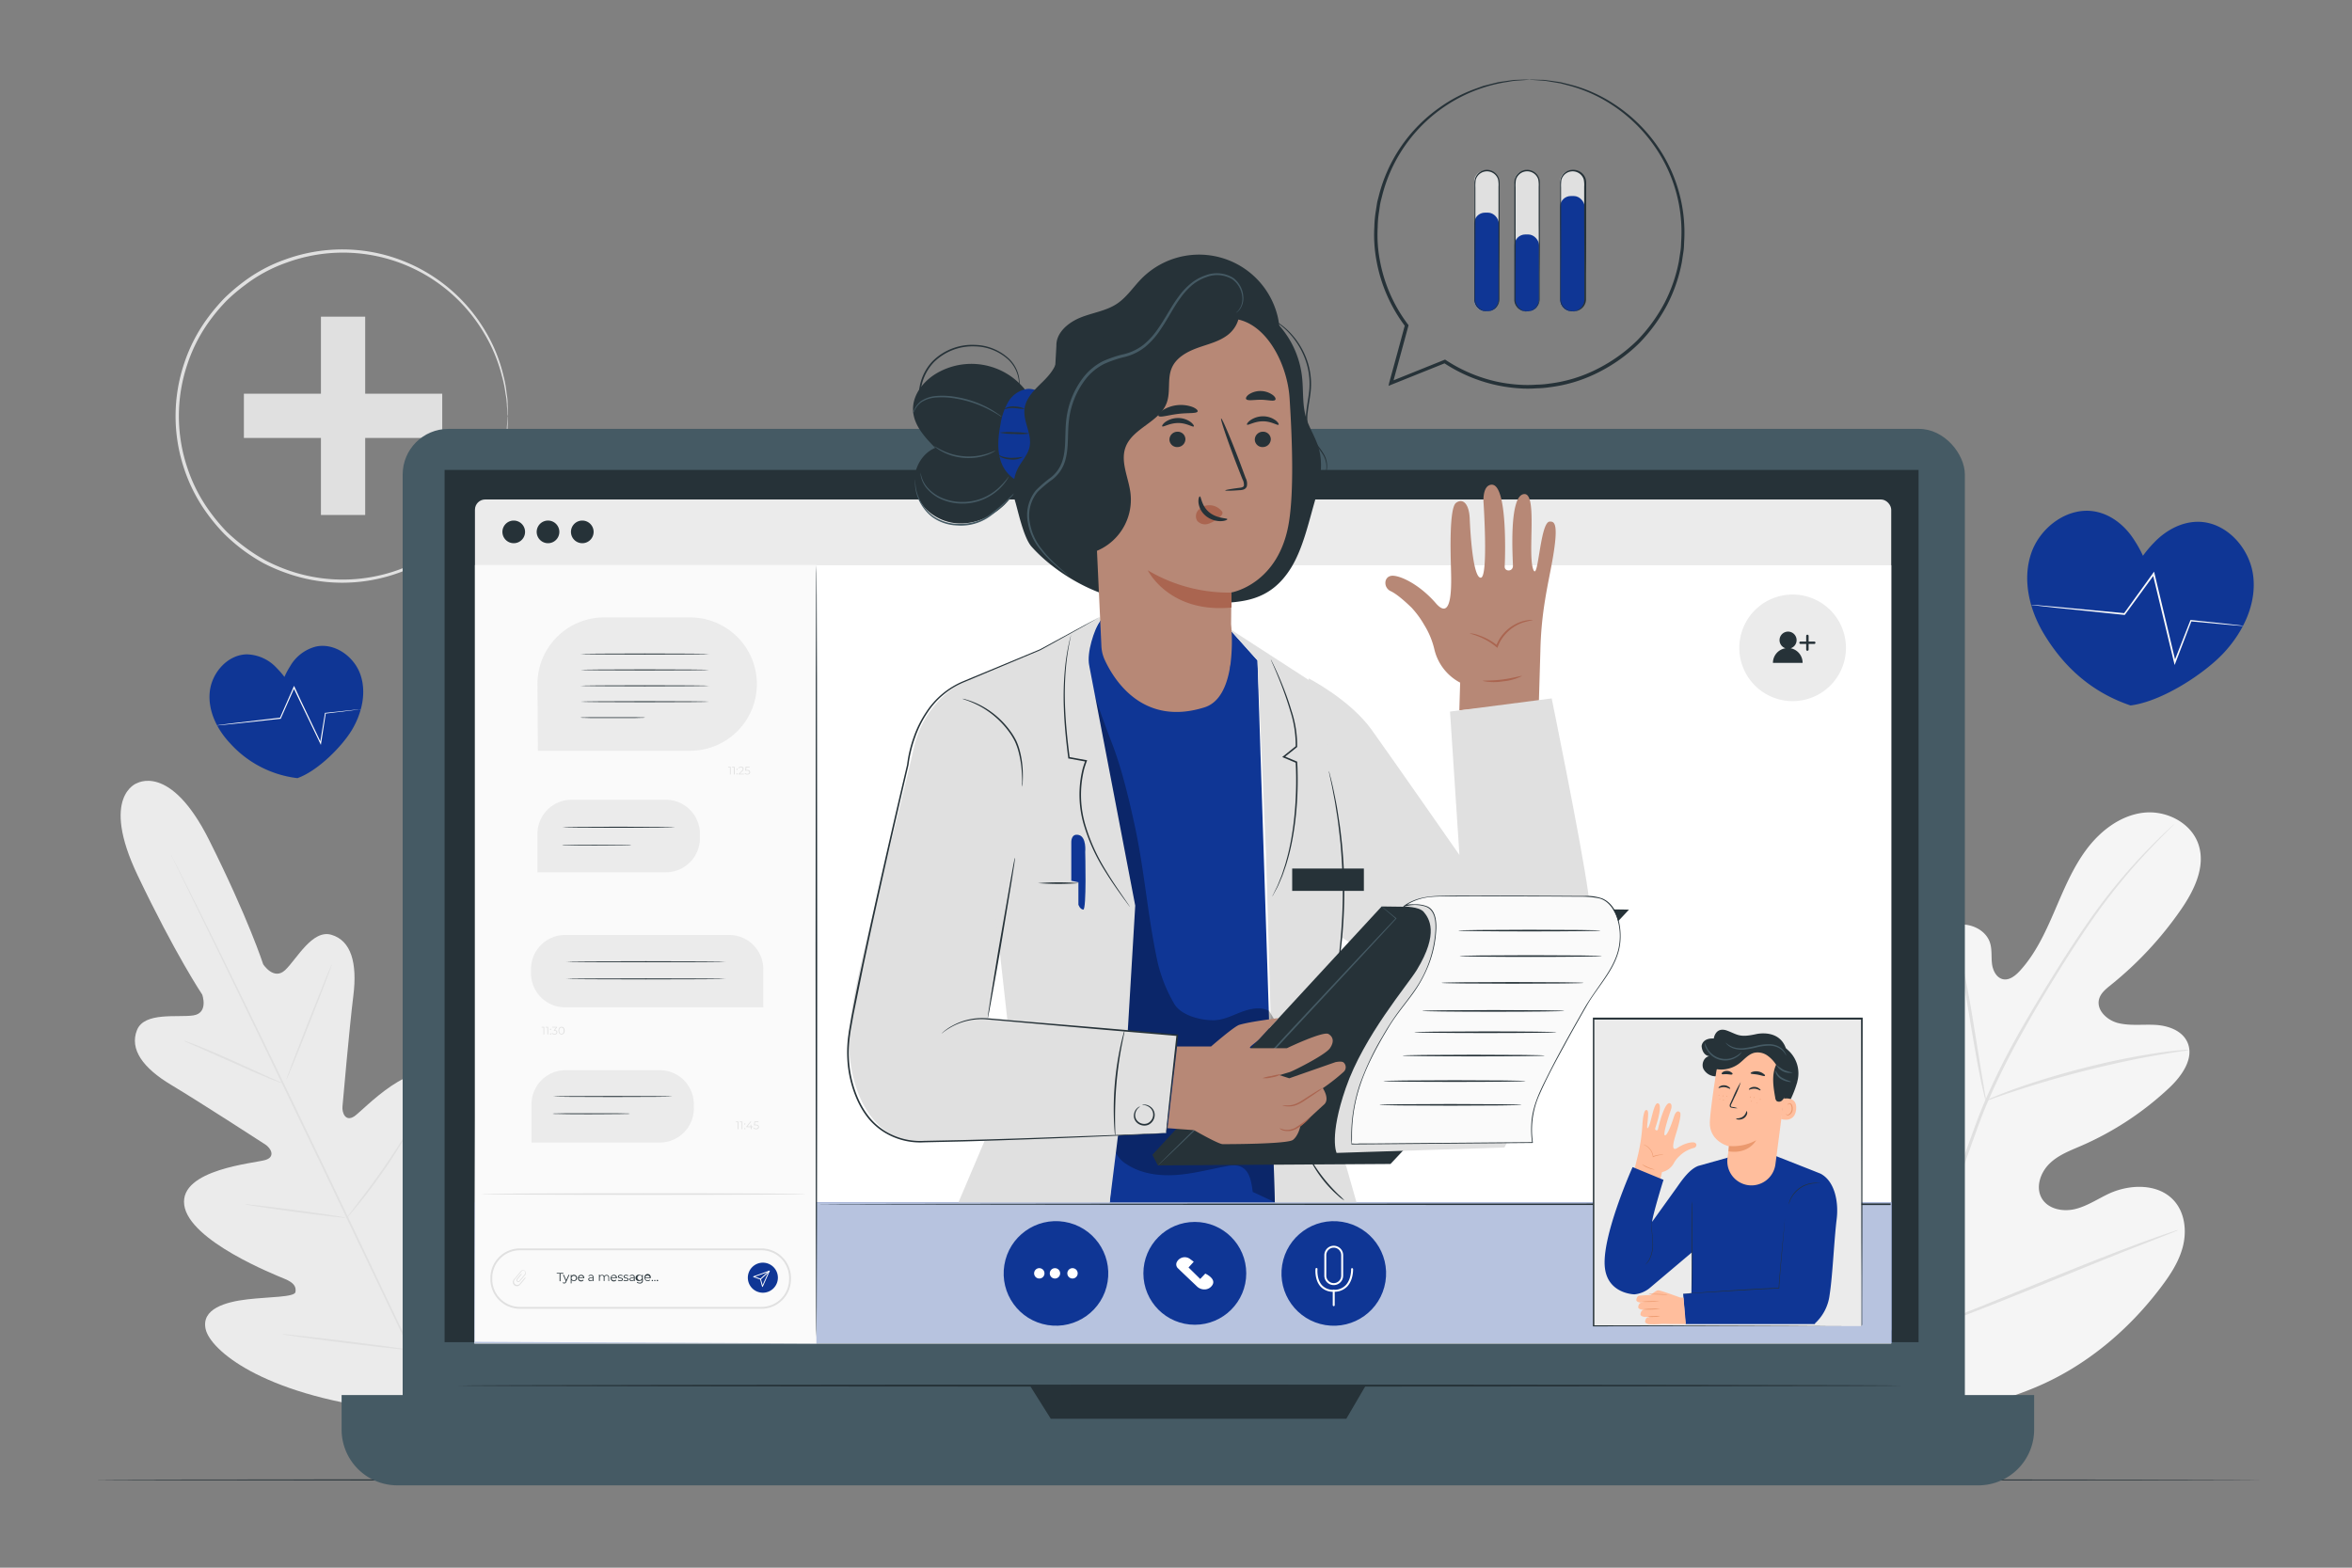 <svg xmlns="http://www.w3.org/2000/svg" viewBox="0 0 750 500"><rect x="0" y="0" width="750" height="500" fill="#808080" stroke="none"/><g id="freepik--background-complete--inject-2"><rect x="102.34" y="101" width="14.11" height="63.25" style="fill:#e0e0e0"></rect><rect x="102.34" y="101" width="14.11" height="63.25" transform="translate(-23.23 242.02) rotate(-90)" style="fill:#e0e0e0"></rect><path d="M161.92,132.78a5.21,5.21,0,0,1-.1-.85c0-.62-.1-1.45-.18-2.5,0-.56-.08-1.17-.12-1.84s-.22-1.41-.34-2.2a39.3,39.3,0,0,0-1.12-5.43A50.29,50.29,0,0,0,154.2,106,52.26,52.26,0,0,0,91.42,83.75a47.6,47.6,0,0,0-13.21,7.11,58.23,58.23,0,0,0-5.91,5,58.34,58.34,0,0,0-5.11,6,50.34,50.34,0,0,0-7.46,14.37,51.73,51.73,0,0,0,0,32.93,50.57,50.57,0,0,0,7.45,14.37,59.72,59.72,0,0,0,5.11,6.06,60.82,60.82,0,0,0,5.92,5,56.06,56.06,0,0,0,6.4,4.12,55.21,55.21,0,0,0,6.81,3,52.4,52.4,0,0,0,62.78-22.27,50.29,50.29,0,0,0,5.86-13.94,39.3,39.3,0,0,0,1.12-5.43c.12-.79.26-1.52.34-2.2s.08-1.28.12-1.84c.08-1,.14-1.88.18-2.5a5.21,5.21,0,0,1,.1-.85,5,5,0,0,1,0,.85c0,.62,0,1.46-.07,2.52,0,.55,0,1.17-.06,1.85s-.19,1.41-.3,2.22a36,36,0,0,1-1,5.48,50,50,0,0,1-5.74,14.16,52.92,52.92,0,0,1-63.67,22.92,55.89,55.89,0,0,1-6.95-3,57.37,57.37,0,0,1-6.54-4.18,59.7,59.7,0,0,1-6-5.13,59.77,59.77,0,0,1-5.23-6.17,52,52,0,0,1-7.63-14.67,52.87,52.87,0,0,1,0-33.63,51.45,51.45,0,0,1,7.63-14.67,60.63,60.63,0,0,1,5.22-6.16,62,62,0,0,1,6-5.13,49.12,49.12,0,0,1,13.49-7.22,53.32,53.32,0,0,1,28-2.24,53.06,53.06,0,0,1,35.72,25.16,49.84,49.84,0,0,1,5.74,14.15,36.34,36.34,0,0,1,1,5.49c.11.8.24,1.54.3,2.22s0,1.29.06,1.85c0,1.06.06,1.9.07,2.52A5,5,0,0,1,161.92,132.78Z" style="fill:#e0e0e0"></path><path d="M43.67,249.78s-11.86,4.09.23,29.43,20.58,38,20.58,38,2.11,5.87-2.8,6.64-15.62-1.24-18,4.68c-2.43,6.14,1.92,12.11,10.91,17.49s28.27,17.88,30,19,3.37,3.86.11,4.92-27.53,2.93-25.95,14.4,29.1,22.32,32.08,23.56,3.67,2.55,3.38,4.2-8.5,1.51-15.38,2.32-14.72,3-13.25,9.51,17.56,20.61,57.42,25.61l18.62,1.1,10.57-15.47c20.6-34.5,19.4-55.85,15.15-61s-10.77-.33-15.65,4.59-9.82,11.48-11.3,10.7-2.08-2.13-1.22-5.25,9.23-31.49,1.17-39.79-24.48,9.68-27.32,11.59-4-1.08-3.81-3.12,2.18-25,3.47-35.35S112,300,105.67,298.14c-6.11-1.8-11.12,7.87-14.75,11.27s-7-1.87-7-1.87S79.26,293.07,66.72,268s-23.29-18.07-23.29-18.07" style="fill:#ebebeb"></path><path d="M142.52,455c-9.14-18.48-24.83-51.61-38.44-80s-26-54-35-72.56c-4.52-9.24-8.18-16.73-10.73-21.93-1.25-2.57-2.23-4.58-2.91-6L54.68,273c-.16-.35-.23-.54-.23-.54l.29.51.79,1.53c.7,1.38,1.72,3.37,3,5.92,2.61,5.14,6.34,12.61,10.9,21.85C78.58,320.8,91,346.44,104.6,374.8s29.24,61.52,38.29,80.05" style="fill:#e0e0e0"></path><path d="M58.59,331.9a6,6,0,0,1,1.29.4c.82.28,2,.73,3.43,1.3,2.88,1.15,6.82,2.83,11.13,4.77l11,5,3.35,1.49a6.09,6.09,0,0,1,1.21.6,5.55,5.55,0,0,1-1.29-.39c-.82-.29-2-.74-3.43-1.33-2.87-1.17-6.78-2.9-11.1-4.84L63.15,334l-3.35-1.47A6.39,6.39,0,0,1,58.59,331.9Z" style="fill:#e0e0e0"></path><path d="M91.33,344.3c-.15-.06,3-8.33,7-18.47s7.34-18.32,7.49-18.27-3,8.33-7,18.48S91.47,344.36,91.33,344.3Z" style="fill:#e0e0e0"></path><path d="M110.27,388.8a6.77,6.77,0,0,1,.79-1.13l2.29-3c1.92-2.5,4.57-6,7.36-9.9s5.19-7.58,6.91-10.23c.81-1.24,1.5-2.29,2-3.14a5.76,5.76,0,0,1,.81-1.11,7,7,0,0,1-.61,1.23c-.43.78-1.07,1.89-1.89,3.24-1.63,2.71-4,6.4-6.79,10.34s-5.5,7.39-7.51,9.83c-1,1.21-1.85,2.19-2.44,2.85A5.83,5.83,0,0,1,110.27,388.8Z" style="fill:#e0e0e0"></path><path d="M78.19,384.1a5.81,5.81,0,0,1,1.27.06l3.45.37c2.9.33,6.9.83,11.32,1.42s8.42,1.16,11.31,1.6l3.42.55a5.34,5.34,0,0,1,1.24.28,5.81,5.81,0,0,1-1.27-.06l-3.44-.37c-2.91-.33-6.91-.83-11.33-1.42s-8.42-1.16-11.31-1.6l-3.42-.55A5.34,5.34,0,0,1,78.19,384.1Z" style="fill:#e0e0e0"></path><path d="M89.92,425.52a8.68,8.68,0,0,1,1.63.08l4.41.46c3.73.41,8.86,1,14.53,1.71s10.81,1.37,14.52,1.88l4.39.64a8.79,8.79,0,0,1,1.6.31,8.3,8.3,0,0,1-1.63-.09l-4.41-.45c-3.73-.41-8.86-1-14.54-1.71s-10.8-1.37-14.51-1.89l-4.39-.63A8.79,8.79,0,0,1,89.92,425.52Z" style="fill:#e0e0e0"></path><path d="M130.05,430.2a10.61,10.61,0,0,1,1-1.46c.72-1,1.65-2.29,2.77-3.86,2.33-3.26,5.54-7.77,8.93-12.86s6.37-9.76,8.49-13.17l2.52-4a10,10,0,0,1,1-1.44,9.16,9.16,0,0,1-.78,1.56c-.54,1-1.34,2.4-2.36,4.13-2,3.46-4.94,8.18-8.35,13.27s-6.67,9.58-9.09,12.79c-1.21,1.6-2.21,2.88-2.92,3.75A9.62,9.62,0,0,1,130.05,430.2Z" style="fill:#e0e0e0"></path><path d="M601.57,446.68c-27.48-16.82-35.52-50.66-36.34-81.45-.13-5.14-1-10.52,1.15-15.17s7.67-8.07,12.4-6.18c3.92,1.56,5.84,5.89,8.2,9.43a30,30,0,0,0,12.72,10.77c3.37,1.5,7.48,2.29,10.59.31,4.28-2.7,4.43-8.85,4.09-13.95q-.95-14.26-1.9-28.52c-.33-5.1-.66-10.31.63-15.25s4.53-9.65,9.3-11.3,11,.79,12.27,5.72c.55,2.05.26,4.23.53,6.34s1.4,4.4,3.45,4.87,4-1.1,5.46-2.69c5-5.46,8.13-12.32,11.07-19.12s5.77-13.75,10.21-19.66,10.78-10.76,18.07-11.62,15.34,3.19,17.62,10.25-1.47,14.64-5.69,20.73a114,114,0,0,1-22.35,24c-1.54,1.24-3.21,2.58-3.71,4.51-.9,3.46,2.53,6.65,5.95,7.56,3.88,1,8,.4,12,.62s8.42,1.73,10.16,5.4c2.4,5.09-1.63,10.82-5.71,14.66a98,98,0,0,1-27.87,18.41c-3.67,1.6-7.54,3-10.41,5.86s-4.42,7.52-2.37,11,6.81,4.35,10.69,3.39,7.28-3.32,10.94-5c6.85-3.07,15.94-3.13,20.8,2.66,3.19,3.81,3.78,9.34,2.58,14.18s-4,9.11-7,13.07c-10.44,13.87-24.19,25.35-40.11,32s-30.91,9.06-47.43,4.12" style="fill:#f5f5f5"></path><path d="M608.34,426.94c3.59-15.79,8.95-32.76,15.18-50.32l4.65-13c1.54-4.26,3.07-8.48,4.81-12.52a230.66,230.66,0,0,1,11.37-22.63c4-7,8-13.54,11.78-19.61s7.48-11.65,11-16.6a181.27,181.27,0,0,1,18.5-22.08c2.38-2.42,4.28-4.25,5.59-5.46l1.5-1.38a4.33,4.33,0,0,1,.53-.44,3.07,3.07,0,0,1-.46.51l-1.44,1.45c-1.26,1.26-3.13,3.12-5.46,5.58a192.33,192.33,0,0,0-18.22,22.21c-3.51,5-7.14,10.55-10.92,16.63S649,321.9,645.1,328.92a232.5,232.5,0,0,0-11.27,22.56c-1.73,4-3.24,8.21-4.78,12.48l-4.65,13c-6.22,17.55-11.59,34.47-15.22,50.2" style="fill:#e0e0e0"></path><path d="M633.25,351.06a10.93,10.93,0,0,1-.63-2.15c-.35-1.39-.8-3.42-1.31-5.94-1-5-2.21-12.05-3.48-19.77s-2.56-14.7-3.66-19.71c-.54-2.5-1-4.53-1.34-5.92a10.41,10.41,0,0,1-.42-2.2,10.56,10.56,0,0,1,.77,2.1c.45,1.37,1,3.37,1.64,5.87,1.27,5,2.66,12,3.93,19.7s2.36,14.53,3.21,19.8c.41,2.38.75,4.39,1,6A10.79,10.79,0,0,1,633.25,351.06Z" style="fill:#e0e0e0"></path><path d="M698.11,334.84a14.52,14.52,0,0,1-2.6.47c-1.67.25-4.09.6-7.08,1.13-6,1-14.16,2.7-23.12,4.95s-17,4.68-22.74,6.58c-2.88.93-5.2,1.75-6.8,2.31a14,14,0,0,1-2.52.78,14.52,14.52,0,0,1,2.39-1.13c1.57-.66,3.85-1.58,6.72-2.6,5.71-2.07,13.73-4.58,22.72-6.86a231.37,231.37,0,0,1,23.25-4.69c3-.45,5.45-.7,7.14-.84A13.18,13.18,0,0,1,698.11,334.84Z" style="fill:#e0e0e0"></path><path d="M609.07,425.68a3.18,3.18,0,0,1-.5-.77l-1.26-2.31c-1.09-2-2.59-5-4.4-8.61-3.62-7.33-8.3-17.6-13.31-29s-9.59-21.71-13.05-29.1l-4.12-8.74-1.11-2.39a3,3,0,0,1-.33-.86,3.48,3.48,0,0,1,.5.77c.34.63.75,1.39,1.26,2.31,1.09,2,2.59,4.95,4.4,8.61,3.62,7.33,8.3,17.6,13.31,29s9.59,21.72,13,29.11c1.7,3.59,3.09,6.54,4.12,8.74.45.95.81,1.74,1.11,2.38A3.17,3.17,0,0,1,609.07,425.68Z" style="fill:#e0e0e0"></path><path d="M694.55,392.33a3.44,3.44,0,0,1-.84.4l-2.48,1-9.15,3.58c-7.73,3-18.36,7.35-30.09,12.12s-22.41,9-30.21,11.87c-3.89,1.44-7.06,2.57-9.26,3.31l-2.54.83a3.54,3.54,0,0,1-.91.23,3.62,3.62,0,0,1,.85-.41l2.48-1,9.15-3.59c7.73-3,18.35-7.34,30.09-12.12s22.41-9,30.2-11.87c3.9-1.43,7.06-2.56,9.26-3.3l2.54-.84A3.29,3.29,0,0,1,694.55,392.33Z" style="fill:#e0e0e0"></path></g><g id="freepik--Desk--inject-2"><path d="M721.89,472c0,.14-154.88.26-345.87.26S30.11,472.17,30.11,472,185,471.77,376,471.77,721.89,471.89,721.89,472Z" style="fill:#263238"></path></g><g id="freepik--Device--inject-2"><rect x="128.4" y="136.79" width="498.15" height="329.42" rx="14.57" style="fill:#455a64"></rect><path d="M108.93,444.94H648.64a0,0,0,0,1,0,0v11a17.8,17.8,0,0,1-17.8,17.8H126.73a17.8,17.8,0,0,1-17.8-17.8v-11A0,0,0,0,1,108.93,444.94Z" style="fill:#455a64"></path><rect x="141.77" y="149.88" width="470.02" height="278.19" style="fill:#263238"></rect><polygon points="328.37 441.85 335.07 452.5 429.31 452.5 435.53 441.85 328.37 441.85" style="fill:#263238"></polygon><rect x="151.45" y="159.3" width="451.62" height="267.89" rx="3.27" style="fill:#ebebeb"></rect><polygon points="603.08 428.54 151.26 428.54 152.09 180.28 603.08 180.28 603.08 428.54" style="fill:#fff"></polygon><path d="M189.29,169.64a3.61,3.61,0,1,1-3.61-3.61A3.61,3.61,0,0,1,189.29,169.64Z" style="fill:#263238"></path><path d="M167.43,169.64a3.61,3.61,0,1,1-3.61-3.61A3.61,3.61,0,0,1,167.43,169.64Z" style="fill:#263238"></path><path d="M178.36,169.64a3.61,3.61,0,1,1-3.6-3.61A3.61,3.61,0,0,1,178.36,169.64Z" style="fill:#263238"></path><path d="M606.13,441.93c0,.18-103,.32-230,.32s-230-.14-230-.32,103-.33,230.05-.33S606.13,441.75,606.13,441.93Z" style="fill:#263238"></path><rect x="151.45" y="383.47" width="451.7" height="44.93" style="fill:#0F3695"></rect><rect x="151.45" y="383.47" width="451.7" height="44.93" style="fill:#fff;opacity:0.7"></rect><circle cx="425.3" cy="406.12" r="16.68" transform="translate(-44.01 760.48) rotate(-80.73)" style="fill:#0F3695"></circle><path d="M425.3,409.87a3,3,0,0,1-3-3v-6.55a3,3,0,0,1,6,0v6.55A3,3,0,0,1,425.3,409.87Zm0-11.94a2.39,2.39,0,0,0-2.38,2.38v6.55a2.38,2.38,0,0,0,4.76,0v-6.55A2.39,2.39,0,0,0,425.3,397.93Z" style="fill:#fff"></path><path d="M425.3,412a5.41,5.41,0,0,1-4.22-1.67c-1.92-2.12-1.61-5.44-1.6-5.58a.32.32,0,1,1,.63.06s-.29,3.19,1.44,5.1a4.81,4.81,0,0,0,3.75,1.46,5,5,0,0,0,3.8-1.46c1.85-1.92,1.74-5.09,1.74-5.12a.31.31,0,0,1,.3-.33.34.34,0,0,1,.33.31c0,.14.11,3.47-1.91,5.58A5.69,5.69,0,0,1,425.3,412Z" style="fill:#fff"></path><path d="M425.3,416.59a.32.32,0,0,1-.32-.31v-4.61a.32.32,0,0,1,.32-.32.31.31,0,0,1,.31.32v4.61A.31.31,0,0,1,425.3,416.59Z" style="fill:#fff"></path><circle cx="336.71" cy="406.12" r="16.68" transform="translate(-118.33 673.04) rotate(-80.73)" style="fill:#0F3695"></circle><path d="M331.41,407.77a1.65,1.65,0,1,1,1.65-1.65A1.64,1.64,0,0,1,331.41,407.77Z" style="fill:#fff"></path><path d="M336.53,407.77a1.65,1.65,0,1,1,0-3.29,1.65,1.65,0,0,1,0,3.29Z" style="fill:#fff"></path><path d="M342,407.77a1.65,1.65,0,1,1,1.65-1.65A1.65,1.65,0,0,1,342,407.77Z" style="fill:#fff"></path><circle cx="381" cy="406.12" r="16.4" style="fill:#0F3695"></circle><path d="M379.54,401.59a2.83,2.83,0,0,0-4.24.86,1.69,1.69,0,0,0,.4,2.13c1.5,1.48,4.67,4.45,6,5.73a3.38,3.38,0,0,0,2.81.91,2.92,2.92,0,0,0,2-1.23c1.55-2.13-2.17-3.79-2.17-3.79l-1.62,1.71L379,404.25l1.66-1.83Z" style="fill:#fff"></path><path d="M571.63,223.62h0a17,17,0,0,1-17-17h0a17,17,0,0,1,17-17h0a17,17,0,0,1,17,17h0A17,17,0,0,1,571.63,223.62Z" style="fill:#ebebeb"></path><path d="M571,206.76a2.72,2.72,0,1,0-1.65,0,4.72,4.72,0,0,0-4,4.66h9.46A4.72,4.72,0,0,0,571,206.76Z" style="fill:#263238"></path><path d="M576.34,207.56a.38.38,0,0,1-.39-.39v-4.35a.39.39,0,0,1,.78,0v4.35A.38.38,0,0,1,576.34,207.56Z" style="fill:#263238"></path><path d="M578.52,205.39h-4.36a.4.4,0,0,1-.39-.39.39.39,0,0,1,.39-.39h4.36a.39.39,0,0,1,.39.39A.4.4,0,0,1,578.52,205.39Z" style="fill:#263238"></path><polygon points="260.33 428.48 151.45 427.96 151.45 180.22 260.33 180.22 260.33 428.48" style="fill:#fafafa"></polygon><path d="M260.33,426.47c-.15,0-.26-55.13-.26-123.12s.11-123.13.26-123.13.26,55.12.26,123.13S260.47,426.47,260.33,426.47Z" style="fill:#263238"></path><path d="M257,380.84c0,.14-23.17.26-51.74.26s-51.76-.12-51.76-.26,23.17-.27,51.76-.27S257,380.69,257,380.84Z" style="fill:#e0e0e0"></path><path d="M233,244.59V247h-.25v-2.2h-.57v-.22Z" style="fill:#e0e0e0"></path><path d="M234.27,244.59V247H234v-2.2h-.57v-.22Z" style="fill:#e0e0e0"></path><path d="M234.85,245.36a.18.18,0,0,1,.19-.18.17.17,0,0,1,.18.18.18.18,0,0,1-.18.19A.19.19,0,0,1,234.85,245.36Zm0,1.48a.19.19,0,0,1,.19-.19.19.19,0,0,1,0,.38A.19.19,0,0,1,234.85,246.84Z" style="fill:#e0e0e0"></path><path d="M237.24,246.79V247h-1.7v-.17l1-1c.27-.27.33-.44.33-.6s-.2-.46-.57-.46a.85.85,0,0,0-.67.27l-.17-.15a1.09,1.09,0,0,1,.86-.35c.49,0,.8.25.8.66a1,1,0,0,1-.4.76l-.82.81Z" style="fill:#e0e0e0"></path><path d="M239.2,246.3c0,.41-.29.73-.88.73a1.26,1.26,0,0,1-.87-.31l.12-.2a1,1,0,0,0,.75.29c.41,0,.63-.21.63-.5s-.2-.51-.81-.51h-.52l.12-1.21h1.33v.22H238l-.08.77h.31C238.92,245.58,239.2,245.87,239.2,246.3Z" style="fill:#e0e0e0"></path><path d="M235.49,357.71v2.43h-.25v-2.21h-.57v-.22Z" style="fill:#e0e0e0"></path><path d="M236.74,357.71v2.43h-.25v-2.21h-.57v-.22Z" style="fill:#e0e0e0"></path><path d="M237.33,358.49a.18.18,0,0,1,.18-.19.19.19,0,0,1,.19.19.2.2,0,0,1-.19.19A.19.19,0,0,1,237.33,358.49Zm0,1.47a.18.18,0,0,1,.18-.18.19.19,0,0,1,.19.18.2.2,0,0,1-.19.2A.19.19,0,0,1,237.33,360Z" style="fill:#e0e0e0"></path><path d="M240.12,359.5h-.48v.64h-.25v-.64H238v-.18l1.28-1.61h.28l-1.24,1.57h1v-.56h.25v.56h.48Z" style="fill:#e0e0e0"></path><path d="M242,359.42c0,.42-.29.74-.88.74a1.26,1.26,0,0,1-.87-.31l.12-.2a1.09,1.09,0,0,0,.75.28c.41,0,.63-.2.63-.5s-.2-.5-.81-.5h-.52l.13-1.22h1.32v.22h-1.11l-.08.77H241C241.7,358.7,242,359,242,359.42Z" style="fill:#e0e0e0"></path><path d="M220.08,239.45H171.52l-.14-21.12a21.26,21.26,0,0,1,21.26-21.41h27.44a21.27,21.27,0,0,1,21.27,21.27h0A21.27,21.27,0,0,1,220.08,239.45Z" style="fill:#ebebeb"></path><path d="M242.8,417.42h-77a9.43,9.43,0,0,1-9.42-9.42v-.41a9.43,9.43,0,0,1,9.42-9.42h77a9.43,9.43,0,0,1,9.42,9.42V408A9.43,9.43,0,0,1,242.8,417.42Zm-77-18.66a8.84,8.84,0,0,0-8.83,8.83V408a8.84,8.84,0,0,0,8.83,8.83h77a8.84,8.84,0,0,0,8.83-8.83v-.41a8.84,8.84,0,0,0-8.83-8.83Z" style="fill:#e0e0e0"></path><path d="M248.05,407.5a4.79,4.79,0,1,1-4.79-4.78A4.78,4.78,0,0,1,248.05,407.5Z" style="fill:#0F3695"></path><path d="M243.14,410.46h0a.15.15,0,0,1-.13-.11l-.62-2.27-2.12-.75a.14.14,0,0,1-.1-.14.14.14,0,0,1,.1-.13l5-1.79a.16.16,0,0,1,.16,0,.13.13,0,0,1,0,.16l-2.17,4.9A.14.14,0,0,1,243.14,410.46Zm-2.39-3.27,1.81.64a.18.18,0,0,1,.09.1l.52,1.94,1.86-4.21Z" style="fill:#fff"></path><path d="M242.51,408.12a.16.16,0,0,1-.11-.05.15.15,0,0,1,0-.21l2.8-2.56a.15.15,0,0,1,.2.22l-2.8,2.56A.14.14,0,0,1,242.51,408.12Z" style="fill:#fff"></path><path d="M178.44,406.2h-.92V406h2.13v.24h-.93v2.39h-.28Z" style="fill:#263238"></path><path d="M181.57,406.62l-1,2.21a.67.67,0,0,1-.66.51.68.68,0,0,1-.48-.18l.13-.2a.46.46,0,0,0,.36.15c.17,0,.29-.08.41-.33l.08-.19-.88-2h.28l.74,1.68.75-1.68Z" style="fill:#263238"></path><path d="M184,407.6a1,1,0,0,1-1,1,.86.86,0,0,1-.75-.39v1.1H182v-2.7h.25V407a.85.85,0,0,1,.76-.41A1,1,0,0,1,184,407.6Zm-.27,0a.74.74,0,1,0-.73.78A.73.73,0,0,0,183.68,407.6Z" style="fill:#263238"></path><path d="M186.22,407.69h-1.66a.74.74,0,0,0,.78.69.8.8,0,0,0,.61-.26l.15.17a1,1,0,0,1-1.8-.69,1,1,0,0,1,1-1,.94.94,0,0,1,1,1Zm-1.66-.2H186a.71.71,0,0,0-1.41,0Z" style="fill:#263238"></path><path d="M189.25,407.37v1.22H189v-.31a.73.73,0,0,1-.68.33c-.45,0-.72-.23-.72-.57s.19-.56.76-.56H189v-.12a.49.49,0,0,0-.56-.53,1,1,0,0,0-.66.24l-.12-.2a1.25,1.25,0,0,1,.8-.27A.71.71,0,0,1,189.25,407.37ZM189,408v-.32h-.62c-.39,0-.51.15-.51.35s.18.37.5.37A.64.64,0,0,0,189,408Z" style="fill:#263238"></path><path d="M194.22,407.45v1.14H194v-1.12c0-.41-.21-.63-.56-.63a.64.64,0,0,0-.67.72v1h-.26v-1.12c0-.41-.21-.63-.57-.63a.64.64,0,0,0-.67.72v1H191v-2h.25V407a.81.81,0,0,1,.73-.38.7.7,0,0,1,.7.42.86.86,0,0,1,.78-.42A.75.75,0,0,1,194.22,407.45Z" style="fill:#263238"></path><path d="M196.68,407.69H195a.74.74,0,0,0,.78.69.8.8,0,0,0,.61-.26l.15.17a1,1,0,0,1-1.8-.69,1,1,0,0,1,1-1,.94.94,0,0,1,1,1Zm-1.66-.2h1.4a.68.68,0,0,0-.7-.66A.69.69,0,0,0,195,407.49Z" style="fill:#263238"></path><path d="M197,408.37l.12-.21a1.25,1.25,0,0,0,.71.22c.37,0,.53-.13.53-.32,0-.52-1.29-.11-1.29-.9,0-.32.28-.56.79-.56a1.33,1.33,0,0,1,.69.18l-.11.22a1,1,0,0,0-.58-.17c-.36,0-.52.14-.52.33,0,.53,1.28.13,1.28.89,0,.34-.3.56-.81.56A1.32,1.32,0,0,1,197,408.37Z" style="fill:#263238"></path><path d="M198.79,408.37l.12-.21a1.24,1.24,0,0,0,.7.22c.38,0,.53-.13.53-.32,0-.52-1.28-.11-1.28-.9,0-.32.28-.56.78-.56a1.34,1.34,0,0,1,.7.18l-.11.22a1,1,0,0,0-.59-.17c-.35,0-.51.14-.51.33,0,.53,1.28.13,1.28.89,0,.34-.3.56-.81.56A1.32,1.32,0,0,1,198.79,408.37Z" style="fill:#263238"></path><path d="M202.4,407.37v1.22h-.26v-.31a.73.73,0,0,1-.68.33c-.45,0-.72-.23-.72-.57s.19-.56.76-.56h.63v-.12a.49.49,0,0,0-.56-.53,1,1,0,0,0-.66.24l-.12-.2a1.25,1.25,0,0,1,.81-.27A.71.71,0,0,1,202.4,407.37Zm-.27.63v-.32h-.62c-.38,0-.51.15-.51.35s.19.37.5.37A.63.63,0,0,0,202.13,408Z" style="fill:#263238"></path><path d="M205,406.62v1.73a.87.87,0,0,1-1,1,1.41,1.41,0,0,1-.92-.3l.14-.21a1.17,1.17,0,0,0,.78.27c.5,0,.73-.22.73-.71v-.26a.89.89,0,0,1-.78.39,1,1,0,1,1,0-1.92.9.9,0,0,1,.79.4v-.38Zm-.26.94a.75.75,0,1,0-.75.72A.71.71,0,0,0,204.7,407.56Z" style="fill:#263238"></path><path d="M207.43,407.69h-1.65a.73.73,0,0,0,.78.69.78.78,0,0,0,.6-.26l.15.17a1,1,0,0,1-.76.32,1,1,0,0,1-1-1,1,1,0,1,1,1.93,0S207.43,407.66,207.43,407.69Zm-1.65-.2h1.4a.7.7,0,0,0-1.4,0Z" style="fill:#263238"></path><path d="M207.81,408.41a.2.2,0,1,1,.4,0,.2.2,0,0,1-.4,0Z" style="fill:#263238"></path><path d="M208.61,408.41a.2.2,0,1,1,.4,0,.2.2,0,0,1-.4,0Z" style="fill:#263238"></path><path d="M209.4,408.41a.2.2,0,0,1,.2-.21.21.21,0,1,1,0,.41A.2.2,0,0,1,209.4,408.41Z" style="fill:#263238"></path><path d="M165.73,409.44a1,1,0,1,1-1.6-1.34l2.16-2.58a.67.67,0,0,1,1-.09.68.68,0,0,1,.08.95l-1.83,2.19h0a.4.4,0,0,1-.48,0,.4.4,0,0,1-.09-.48l1.4-1.69-.19-.16-1.35,1.62h0l-.06.07h0a.63.63,0,0,0,.13.81.62.62,0,0,0,.81,0h0l0,0,0,0h0l1.79-2.14h0a.92.92,0,0,0-.13-1.28.93.93,0,0,0-1.29.09h0l-2.25,2.7h0a1.29,1.29,0,0,0,2,1.64h0l1.81-2.18-.19-.16Z" style="fill:#e0e0e0"></path><path d="M226.11,208.59c0,.09-9.18.16-20.5.16s-20.5-.07-20.5-.16,9.17-.16,20.5-.16S226.11,208.5,226.11,208.59Z" style="fill:#263238"></path><path d="M226.11,213.66c0,.09-9.18.16-20.5.16s-20.5-.07-20.5-.16,9.17-.16,20.5-.16S226.11,213.57,226.11,213.66Z" style="fill:#263238"></path><path d="M226.11,218.73c0,.09-9.18.16-20.5.16s-20.5-.07-20.5-.16,9.17-.16,20.5-.16S226.11,218.64,226.11,218.73Z" style="fill:#263238"></path><path d="M226.11,223.8c0,.09-9.18.16-20.5.16s-20.5-.07-20.5-.16,9.17-.16,20.5-.16S226.11,223.71,226.11,223.8Z" style="fill:#263238"></path><path d="M205.68,228.87a3.52,3.52,0,0,1-.81.06l-2.2.06c-1.87,0-4.44,0-7.28,0s-5.41,0-7.27,0l-2.21-.06a3.38,3.38,0,0,1-.8-.06,4.23,4.23,0,0,1,.8-.06l2.21-.05c1.86,0,4.43,0,7.27,0s5.41,0,7.28,0l2.2.05A4.42,4.42,0,0,1,205.68,228.87Z" style="fill:#263238"></path><path d="M182.26,255.07h30A10.88,10.88,0,0,1,223.19,266v1.33a10.88,10.88,0,0,1-10.88,10.88H171.38a0,0,0,0,1,0,0V266A10.88,10.88,0,0,1,182.26,255.07Z" style="fill:#ebebeb"></path><path d="M215.31,263.84c0,.09-8.07.17-18,.17s-18-.08-18-.17,8.07-.16,18-.16S215.31,263.76,215.31,263.84Z" style="fill:#263238"></path><path d="M201.27,269.47a5,5,0,0,1-.86.06l-2.36.05c-2,0-4.75.05-7.79.05s-5.79,0-7.78-.05l-2.36-.05a5.07,5.07,0,0,1-.87-.06,4.37,4.37,0,0,1,.87-.07l2.36,0c2,0,4.74,0,7.78,0s5.8,0,7.79,0l2.36,0A4.31,4.31,0,0,1,201.27,269.47Z" style="fill:#263238"></path><path d="M173.55,327.5v2.43h-.25v-2.21h-.57v-.22Z" style="fill:#e0e0e0"></path><path d="M174.8,327.5v2.43h-.25v-2.21H174v-.22Z" style="fill:#e0e0e0"></path><path d="M175.38,328.28a.18.18,0,0,1,.19-.19.19.19,0,0,1,0,.38A.18.18,0,0,1,175.38,328.28Zm0,1.48a.18.18,0,0,1,.19-.19.18.18,0,0,1,.18.19.19.19,0,1,1-.37,0Z" style="fill:#e0e0e0"></path><path d="M177.72,329.23c0,.41-.3.72-.88.72a1.29,1.29,0,0,1-.88-.31l.13-.2a1.05,1.05,0,0,0,.75.28c.4,0,.62-.19.62-.49s-.2-.48-.65-.48h-.18v-.18l.68-.85h-1.25v-.22h1.57v.18l-.69.86C177.46,328.57,177.72,328.84,177.72,329.23Z" style="fill:#e0e0e0"></path><path d="M178.07,328.72c0-.78.4-1.24,1-1.24s1,.46,1,1.24-.41,1.23-1,1.23S178.07,329.49,178.07,328.72Zm1.68,0c0-.65-.29-1-.71-1s-.72.36-.72,1,.29,1,.72,1S179.75,329.36,179.75,328.72Z" style="fill:#e0e0e0"></path><path d="M169.33,298.2h63.18a10.88,10.88,0,0,1,10.88,10.88v1.33a10.88,10.88,0,0,1-10.88,10.88h-52.3a10.88,10.88,0,0,1-10.88-10.88V298.2A0,0,0,0,1,169.33,298.2Z" transform="translate(412.72 619.49) rotate(180)" style="fill:#ebebeb"></path><path d="M231.39,306.73c0,.09-11.38.16-25.42.16s-25.43-.07-25.43-.16,11.39-.16,25.43-.16S231.39,306.64,231.39,306.73Z" style="fill:#263238"></path><path d="M231.39,312.21c0,.09-11.38.16-25.42.16s-25.43-.07-25.43-.16,11.39-.16,25.43-.16S231.39,312.12,231.39,312.21Z" style="fill:#263238"></path><path d="M180.37,341.32h30a10.88,10.88,0,0,1,10.88,10.88v1.33a10.88,10.88,0,0,1-10.88,10.88H169.49a0,0,0,0,1,0,0V352.21A10.88,10.88,0,0,1,180.37,341.32Z" style="fill:#ebebeb"></path><path d="M214.47,349.72c0,.09-8.54.16-19.08.16s-19.07-.07-19.07-.16,8.54-.16,19.07-.16S214.47,349.63,214.47,349.72Z" style="fill:#263238"></path><path d="M200.85,355.2a4.33,4.33,0,0,1-1,.07l-2.63.05c-2.22,0-5.29.05-8.67.05s-6.46,0-8.68-.05l-2.63-.05a4.33,4.33,0,0,1-1-.07,6.13,6.13,0,0,1,1-.06l2.63-.05c2.22,0,5.29,0,8.68,0s6.45,0,8.67,0l2.63.05A6.13,6.13,0,0,1,200.85,355.2Z" style="fill:#263238"></path></g><g id="freepik--Hearts--inject-2"><path d="M718.49,183.64c-1.1-8.91-8.63-17.21-17.61-17.22-5.29,0-10.33,2.77-14,6.64a35.58,35.58,0,0,0-3.54,4.2,37,37,0,0,0-2.65-4.81c-2.79-4.51-7.18-8.22-12.38-9.26-8.79-1.76-17.81,4.9-20.65,13.41s-.47,18.07,4.19,25.73S664.59,220,679.38,225c10.2-1.3,23.86-10.35,29.94-17S719.6,192.54,718.49,183.64Z" style="fill:#0F3695"></path><path d="M715.26,199.63H715l-.86-.06-3.32-.27-12.21-1.12.22-.13-5.08,13.25-.31.8-.2-.83c-1.55-6.43-3.28-13.64-5.11-21.23-.56-2.36-1.12-4.67-1.66-6.93l.52.1L677.64,196l-.09.12h-.15L656,193.89l-6.07-.68-1.61-.2a4.24,4.24,0,0,1-.55-.09,2.43,2.43,0,0,1,.56,0l1.61.12,6.09.53,21.46,2-.24.11,9.27-12.84.37-.51.15.62q.81,3.39,1.66,6.92l5.06,21.24-.51,0,5.19-13.22.06-.15.16,0,12.18,1.31,3.31.38.86.12Z" style="fill:#fafafa"></path><path d="M114.92,215.13c-2-5.75-8.19-10.19-14.15-8.92a13.32,13.32,0,0,0-8.32,6.4,23.82,23.82,0,0,0-1.75,3.29,26.74,26.74,0,0,0-2.45-2.82,13.37,13.37,0,0,0-9.54-4.38c-6.09.09-11.14,5.8-11.81,11.85s2.27,12.07,6.46,16.5a34.24,34.24,0,0,0,21.48,11.13c6.59-2.32,14.38-10.28,17.47-15.53S116.93,220.89,114.92,215.13Z" style="fill:#0F3695"></path><path d="M115.06,226.22l-.2,0-.58.09-2.25.29-8.26,1,.12-.12c-.43,2.75-.93,6-1.48,9.52l-.09.58-.25-.53-6.43-13.37-2.09-4.36h.36l-4.36,9.84,0,.09h-.1l-14.56,1.57-4.13.42-1.09.09a2.17,2.17,0,0,1-.38,0,1.34,1.34,0,0,1,.37-.07l1.09-.15,4.11-.52,14.55-1.71-.15.1,4.33-9.85.17-.39.19.39L96,223.55c2.29,4.79,4.46,9.33,6.39,13.39l-.34.05,1.56-9.52,0-.11h.1l8.28-.87,2.26-.22.59,0Z" style="fill:#fafafa"></path></g><g id="freepik--speech-bubble--inject-2"><rect x="470.09" y="54.41" width="7.84" height="44.89" rx="3.44" style="fill:#e0e0e0"></rect><rect x="470.09" y="67.82" width="7.84" height="31.47" rx="3.44" style="fill:#0F3695"></rect><rect x="482.94" y="54.41" width="7.84" height="44.89" rx="3.44" style="fill:#e0e0e0"></rect><rect x="482.94" y="74.78" width="7.84" height="24.52" rx="3.44" style="fill:#0F3695"></rect><rect x="497.47" y="54.41" width="7.84" height="44.89" rx="3.44" style="fill:#e0e0e0"></rect><rect x="497.47" y="62.52" width="7.84" height="36.78" rx="3.44" style="fill:#0F3695"></rect><path d="M474.13,99.3a9.28,9.28,0,0,0,1-.19,3.75,3.75,0,0,0,2.71-3.61c0-.77,0-1.59,0-2.48,0-1.78,0-3.81,0-6,0-4.48,0-9.81,0-15.72,0-3,0-6.06,0-9.28V59.54a8.83,8.83,0,0,0-.16-2.38,3.72,3.72,0,0,0-7.1.2,12.66,12.66,0,0,0-.11,2.41V62.2c0,3.22,0,6.33,0,9.29,0,5.91,0,11.23-.06,15.72,0,2.23,0,4.26,0,6,0,.89,0,1.72,0,2.47a3.64,3.64,0,0,0,.64,1.89,3.83,3.83,0,0,0,2.28,1.56c.64.13,1,.1,1,.13a3.24,3.24,0,0,1-1,0,3.91,3.91,0,0,1-2.41-1.55,3.86,3.86,0,0,1-.72-2c0-.77,0-1.59,0-2.48,0-1.78,0-3.81,0-6,0-4.49,0-9.81-.05-15.72,0-3,0-6.07,0-9.29V58.54a4.79,4.79,0,0,1,.13-1.29,4,4,0,0,1,3.92-3.08A4.08,4.08,0,0,1,478,57a4.48,4.48,0,0,1,.18,1.3V62c0,3.22,0,6.32,0,9.28,0,5.91,0,11.24-.05,15.72,0,2.23,0,4.26,0,6,0,.89,0,1.71,0,2.48a3.89,3.89,0,0,1-2.91,3.71A2.87,2.87,0,0,1,474.13,99.3Z" style="fill:#263238"></path><path d="M487,99.3a9.88,9.88,0,0,0,1-.19,3.75,3.75,0,0,0,2.18-1.68,3.7,3.7,0,0,0,.53-1.93c0-.77,0-1.59,0-2.48,0-1.78,0-3.81,0-6,0-4.48,0-9.81-.05-15.72,0-3,0-6.06,0-9.28V59.54a8.83,8.83,0,0,0-.17-2.38,3.71,3.71,0,0,0-7.09.2,11.89,11.89,0,0,0-.11,2.41V62.2c0,3.22,0,6.33,0,9.29,0,5.91,0,11.23-.05,15.72,0,2.23,0,4.26,0,6,0,.89,0,1.72,0,2.47a3.64,3.64,0,0,0,.63,1.89A3.87,3.87,0,0,0,486,99.17c.63.13,1,.1,1,.13a3.24,3.24,0,0,1-1,0,4,4,0,0,1-2.42-1.55,3.86,3.86,0,0,1-.71-2c0-.77,0-1.59,0-2.48,0-1.78,0-3.81,0-6,0-4.49,0-9.81,0-15.72,0-3,0-6.07,0-9.29V58.54a4.78,4.78,0,0,1,.12-1.29,4.05,4.05,0,0,1,3.93-3.08A4.07,4.07,0,0,1,490.84,57a4.48,4.48,0,0,1,.18,1.3V62c0,3.22,0,6.32,0,9.28,0,5.91,0,11.24-.06,15.72,0,2.23,0,4.26,0,6,0,.89,0,1.71,0,2.48a3.88,3.88,0,0,1-.6,2A3.82,3.82,0,0,1,488,99.21,2.82,2.82,0,0,1,487,99.3Z" style="fill:#263238"></path><path d="M501.51,99.3a9.28,9.28,0,0,0,1-.19,3.75,3.75,0,0,0,2.71-3.61c0-.77,0-1.59,0-2.48,0-1.78,0-3.81,0-6,0-4.48,0-9.81-.06-15.72,0-3,0-6.06,0-9.28V59.54a8.83,8.83,0,0,0-.16-2.38,3.72,3.72,0,0,0-7.1.2,12.66,12.66,0,0,0-.11,2.41V62.2c0,3.22,0,6.33,0,9.29,0,5.91,0,11.23-.06,15.72,0,2.23,0,4.26,0,6,0,.89,0,1.72,0,2.47a3.64,3.64,0,0,0,.64,1.89,3.83,3.83,0,0,0,2.28,1.56c.64.13,1,.1,1,.13a3.24,3.24,0,0,1-1,0,4,4,0,0,1-2.42-1.55,3.86,3.86,0,0,1-.71-2c0-.77,0-1.59,0-2.48,0-1.78,0-3.81,0-6,0-4.49,0-9.81-.05-15.72,0-3,0-6.07,0-9.29V58.54a4.79,4.79,0,0,1,.13-1.29,4,4,0,0,1,3.92-3.08,4.1,4.1,0,0,1,4.1,2.84,5.29,5.29,0,0,1,.18,1.3v1.23c0,.82,0,1.63,0,2.44,0,3.22,0,6.32,0,9.28,0,5.91,0,11.24-.05,15.72,0,2.23,0,4.26,0,6,0,.89,0,1.71,0,2.48a3.89,3.89,0,0,1-2.92,3.71A2.82,2.82,0,0,1,501.51,99.3Z" style="fill:#263238"></path><path d="M487.71,25.38a4.24,4.24,0,0,1,.85,0l2.49.07c.55,0,1.16,0,1.84.09l2.2.3,2.56.37,2.87.71A46.48,46.48,0,0,1,514.41,33a49.93,49.93,0,0,1,14.38,14,48.37,48.37,0,0,1,8.28,29.58c-.08,1.13-.05,2.29-.22,3.44s-.35,2.29-.52,3.46a49.2,49.2,0,0,1-4.67,13.67,52.61,52.61,0,0,1-8.93,12.29,51.62,51.62,0,0,1-12.87,9.24,46.71,46.71,0,0,1-15.68,4.82,30.75,30.75,0,0,1-4.19.35,37.11,37.11,0,0,1-4.22.08,50.71,50.71,0,0,1-8.47-1.07,49.55,49.55,0,0,1-16.87-7.1l.52,0-17.18,6.9-1,.41L443,122q2.61-9.45,5-18.36l.09.45a49.23,49.23,0,0,1-9.17-21,44.59,44.59,0,0,1-.67-10.75,35.1,35.1,0,0,1,.49-5.16q.19-1.27.39-2.52c.16-.82.41-1.62.6-2.43A49.1,49.1,0,0,1,459,34.34a46.82,46.82,0,0,1,11.4-6L473,27.4l2.44-.62,2.23-.55c.71-.14,1.41-.21,2.05-.31,1.3-.17,2.44-.39,3.44-.44l2.53-.09,1.54,0a2.09,2.09,0,0,1,.52,0,2.75,2.75,0,0,1-.52.07l-1.54.12-2.5.17c-1,.08-2.13.33-3.41.52a48.83,48.83,0,0,0-39.06,36.23c-.19.79-.43,1.58-.58,2.39s-.24,1.64-.37,2.47a33.88,33.88,0,0,0-.45,5.07A43.94,43.94,0,0,0,440,83a48.38,48.38,0,0,0,9,20.52l.16.21-.07.25-5,18.37-.73-.65,17.17-6.91.27-.11.24.16a48.64,48.64,0,0,0,16.49,6.93,49.49,49.49,0,0,0,8.28,1,37.9,37.9,0,0,0,4.13-.08,30.77,30.77,0,0,0,4.09-.34,45.8,45.8,0,0,0,15.34-4.69,51,51,0,0,0,12.61-9,52,52,0,0,0,8.77-12,48.56,48.56,0,0,0,4.62-13.38c.17-1.14.35-2.27.52-3.39s.15-2.26.23-3.37a47.66,47.66,0,0,0-8-29.1,49.47,49.47,0,0,0-14-13.91,46.68,46.68,0,0,0-13.67-6.17l-2.84-.75L495,26.15l-2.18-.36c-.67-.07-1.28-.09-1.83-.13l-2.47-.18A5.21,5.21,0,0,1,487.71,25.38Z" style="fill:#263238"></path></g><g id="freepik--character-1--inject-2"><path d="M439.37,358l4.32,4.32a2.57,2.57,0,0,0,1.76.73,2.49,2.49,0,0,0,2.5-2.5,2.57,2.57,0,0,0-.73-1.76l-4.32-4.32a2.47,2.47,0,0,0-3.53,0,2.49,2.49,0,0,0-.74,1.76,2.6,2.6,0,0,0,.74,1.77Z" style="fill:#fafafa"></path><path d="M455.05,292.85a45.18,45.18,0,0,1-9.68,0,45.18,45.18,0,0,1,9.68,0Z" style="fill:#455a64"></path><path d="M488.85,181.41c-1.71-5.19,1.38-23.8-2.69-23.83-5.2-.05-3.71,21-3.72,22.92s-2.73,1.86-2.63.16c.14-2.44,1-26.49-4.24-26.07-2.89.23-2.52,5.48-2.52,5.48s1.61,24.06-.85,24.18-3.34-13.92-3.54-18.86c-.2-4.73-2.19-6.61-4.37-5s-1.74,15.83-1.62,20.58.68,17.76-4.81,11.43-12-9.18-14.32-8.73-2.4,3.8-.05,4.89c1.9.88,4.64,3.32,6.62,5.24a30,30,0,0,1,4,5.44,26.15,26.15,0,0,1,3.31,8,16.18,16.18,0,0,0,8.19,10.48h0l-.26,8.82,25.35-2.2.49-16.68c.26-12.75,2.49-21.33,3.83-28.91,2.15-12.09.59-12.46-.86-12.39C491,166.47,490.53,186.47,488.85,181.41Z" style="fill:#b78876"></path><path d="M488.85,197.77a29.82,29.82,0,0,0-3.48.87,13.41,13.41,0,0,0-6.58,5.27,12.78,12.78,0,0,0-1.17,2.34l-.15.38-.31-.26a20.85,20.85,0,0,0-5.88-3.45c-1.6-.62-2.62-.83-2.6-.92a8.55,8.55,0,0,1,2.73.57,18.69,18.69,0,0,1,6.12,3.35l-.46.13a13,13,0,0,1,1.21-2.46,13.39,13.39,0,0,1,3.38-3.55,13.15,13.15,0,0,1,3.57-1.8,11.34,11.34,0,0,1,2.64-.51A3.29,3.29,0,0,1,488.85,197.77Z" style="fill:#aa6550"></path><path d="M485.32,215.6a16.68,16.68,0,0,1-6.15,1.72,16.88,16.88,0,0,1-6.39-.15c0-.18,2.85,0,6.31-.45S485.27,215.43,485.32,215.6Z" style="fill:#aa6550"></path><path d="M417.28,216.36s13.21,6.75,20.16,16.47,27.94,39.86,27.94,39.86l-3-45.74,32.42-4.2s9.43,46.07,11.64,62c2.06,14.91,1.2,29.58-13.36,37.58-17.18,9.44-36.69-3.31-43.18-8.15-8.06-6-22.94-15.81-22.94-15.81Z" style="fill:#e0e0e0"></path><polygon points="400.99 210.65 391.74 200.32 351.31 197.22 346.07 205.69 360.24 294.13 353.86 383.47 406.54 383.47 400.99 210.65" style="fill:#0F3695"></polygon><g style="opacity:0.3"><path d="M356.3,362.22c1.39-1.48,3.67-3.53,5.7-3.57,14.56-.32,29.43-1.78,44-2.1l.56,26.92-7.09-3.32c-.4-3-.91-6.71-3.7-8-1.58-.75-3.43-.46-5.14-.12-5.26,1-10.48,2.4-15.83,2.73s-10.95-.44-15.44-3.37a9.4,9.4,0,0,1-3.69-4A4.86,4.86,0,0,1,356.3,362.22Z"></path></g><polygon points="391.74 200.32 417.64 217.08 423.12 235.06 428.36 291.12 422.58 348.49 432.56 383.47 406.54 383.47 406.49 369.67 403.71 272.53 400.99 210.65 391.74 200.32" style="fill:#e0e0e0"></polygon><path d="M405.69,285.92a6.32,6.32,0,0,0,.43-.72c.28-.52.67-1.23,1.15-2.13s.94-2.13,1.55-3.5c.28-.69.52-1.45.8-2.25s.59-1.64.82-2.55c2.18-7.2,3.63-17.59,3.32-29.06,0-.89-.06-1.77-.12-2.64v-.15l-.14-.06-4.06-1.71.06.42,4.05-3.25.09-.07v-.1a35.23,35.23,0,0,0-1.85-11.6c-1-3.39-2.13-6.31-3.11-8.71s-1.84-4.28-2.45-5.56c-.3-.64-.54-1.12-.71-1.45a3.28,3.28,0,0,0-.28-.49,3.2,3.2,0,0,0,.2.52l.65,1.49c.56,1.29,1.37,3.19,2.31,5.6s2,5.34,3,8.72a35.31,35.31,0,0,1,1.76,11.44l.09-.17-4.06,3.25-.32.26.38.16,4.05,1.71-.15-.21c.06.85.09,1.73.12,2.61.31,11.42-1.07,21.77-3.16,29-.22.91-.52,1.75-.78,2.55s-.49,1.56-.76,2.25c-.58,1.37-1,2.58-1.47,3.52s-.8,1.63-1.06,2.16A4.94,4.94,0,0,0,405.69,285.92Z" style="fill:#263238"></path><path d="M423.88,322.42a6.71,6.71,0,0,0,.22-.76c.14-.54.32-1.27.55-2.18s.51-2.12.78-3.48.62-2.91.9-4.64.63-3.62.89-5.66.52-4.23.76-6.53c.42-4.61.7-9.7.7-15.05s-.32-10.43-.75-15c-.26-2.3-.48-4.49-.8-6.53s-.59-3.93-.9-5.66-.64-3.27-.92-4.63-.55-2.53-.79-3.48-.42-1.64-.56-2.18a3.5,3.5,0,0,0-.23-.75,6.12,6.12,0,0,0,.13.77c.12.55.27,1.29.47,2.21s.46,2.12.71,3.49.58,2.91.84,4.64.59,3.61.84,5.65.51,4.21.75,6.51c.4,4.6.69,9.67.71,15s-.27,10.4-.66,15c-.23,2.3-.42,4.48-.72,6.52s-.54,3.93-.82,5.65-.58,3.28-.82,4.64-.49,2.54-.7,3.5-.34,1.65-.46,2.2A3.73,3.73,0,0,0,423.88,322.42Z" style="fill:#263238"></path><path d="M417.61,369.34a10.17,10.17,0,0,0,1.12,2.33,38.73,38.73,0,0,0,3.55,5.14,38.17,38.17,0,0,0,4.35,4.5,10.16,10.16,0,0,0,2.07,1.56,20,20,0,0,0-1.83-1.82,57.14,57.14,0,0,1-4.2-4.55,54,54,0,0,1-3.63-5A19.81,19.81,0,0,0,417.61,369.34Z" style="fill:#263238"></path><g style="opacity:0.3"><path d="M404.68,322.4c-2.74-1.43-6.09-.68-9,.43s-5.75,2.6-8.84,2.57c-4.2,0-10.15-1.57-12.34-5.14a48,48,0,0,1-5.31-13.13c-3.34-15.37-4.1-28.86-7.44-44.24-1.82-8.36-4.13-18-7.23-26-3-7.73-5.8-15.73-8.16-23.68.42,18,.84,36.14,3.62,54,1.8,11.47,4.56,22.77,6.07,34.27,1.29,9.85,1.65,19.8,2,29.73l9.37,11.46,25.83.52,13.49-17.4Z"></path></g><path d="M311.06,215.59a31.93,31.93,0,0,0-19.6,22.7c-7.58,33.44-20.56,77.91-20.76,92.26-.26,18.27,7.73,30.78,18.16,33.09,8.25,1.82,83-2.27,83-2.27l3.54-31.2-60.59-5.57,8.29-46.33-8.21-64.17Z" style="fill:#e0e0e0"></path><path d="M314.91,214.1l16.75-6.84,19.13-10.34.18.56h0c-2.16,3.7-4.46,10.53-3.65,14.74L362,288.84l-3.33,56-4.81,38.65H305.63l17.49-41.17L314.51,265Z" style="fill:#e0e0e0"></path><path d="M323.61,273.59a1.87,1.87,0,0,0-.14.51c-.07.4-.17.89-.29,1.49-.25,1.36-.59,3.21-1,5.47-.82,4.69-1.92,11.05-3.15,18.08s-2.23,13.41-3,18.11c-.35,2.27-.64,4.13-.86,5.5l-.2,1.5a1.64,1.64,0,0,0,0,.53,3,3,0,0,0,.13-.52c.09-.39.18-.88.31-1.48.25-1.36.59-3.21,1-5.47.84-4.62,2-11,3.17-18.08s2.26-13.47,3-18.11c.35-2.27.64-4.13.85-5.5.08-.61.14-1.1.19-1.5A3,3,0,0,0,323.61,273.59Z" style="fill:#263238"></path><path d="M341.61,202.32s0,.06-.07.18-.09.34-.16.56c-.12.5-.34,1.22-.53,2.18a67.22,67.22,0,0,0-1.28,8.25,93.59,93.59,0,0,0-.32,12.58c.16,4.78.67,10.07,1.39,15.67l0,.18.17,0,5.48,1-.19-.34c-.31.84-.64,1.75-.89,2.68a34.17,34.17,0,0,0,.63,18.58,58.68,58.68,0,0,0,6.43,13.85c2.28,3.7,4.35,6.55,5.77,8.53l1.66,2.25.44.58c.1.12.16.19.17.18a1.94,1.94,0,0,0-.13-.21c-.1-.17-.24-.36-.4-.61l-1.58-2.31c-1.37-2-3.39-4.88-5.63-8.6a59.58,59.58,0,0,1-6.29-13.79,33.94,33.94,0,0,1-.58-18.32c.24-.91.56-1.8.86-2.62l.11-.29-.29-.05-5.48-1,.2.21c-.73-5.59-1.25-10.86-1.45-15.63a98.2,98.2,0,0,1,.21-12.53,75.49,75.49,0,0,1,1.13-8.24c.17-1,.36-1.69.45-2.2,0-.22.08-.41.11-.57A.87.87,0,0,0,341.61,202.32Z" style="fill:#263238"></path><path d="M341.61,280.91V268.69s-.16-3,2.38-2.38,2.06,5.39,2.06,5.39.48,18.58-.63,18.42-1.54-1.59-1.54-1.59v-7.14Z" style="fill:#0F3695"></path><path d="M331,281.67a85.93,85.93,0,0,0,13.1,0,85.93,85.93,0,0,0-13.1,0Z" style="fill:#263238"></path><path d="M306.85,222.85a10.64,10.64,0,0,0,1.37.5,33.56,33.56,0,0,1,3.64,1.57,28.33,28.33,0,0,1,9.82,8.38,20.91,20.91,0,0,1,1.93,3.14,19.73,19.73,0,0,1,1.16,3.24,32.93,32.93,0,0,1,1,5.78c.14,1.66.17,3,.18,4a9.81,9.81,0,0,0,0,1.46,6.62,6.62,0,0,0,.16-1.46,38.74,38.74,0,0,0,0-4,30,30,0,0,0-.88-5.87,19.44,19.44,0,0,0-1.16-3.33,21.82,21.82,0,0,0-2-3.23A27.21,27.21,0,0,0,312,224.61a25,25,0,0,0-3.73-1.44A7.2,7.2,0,0,0,306.85,222.85Z" style="fill:#263238"></path><path d="M371.88,361.37a4.35,4.35,0,0,1,0-.59c0-.42.09-1,.16-1.7.15-1.52.37-3.69.65-6.41.61-5.53,1.46-13.32,2.46-22.53l.21.27-22.5-1.91-38-3.35a19.85,19.85,0,0,0-11.11,2.19A22.33,22.33,0,0,0,301.1,329l-.65.5a1,1,0,0,1-.23.15,15.15,15.15,0,0,1,3.44-2.49,19.68,19.68,0,0,1,11.23-2.38l38.05,3.2,22.5,1.95.24,0,0,.24c-1.08,9.19-2,17-2.64,22.51l-.8,6.39c-.09.71-.17,1.27-.22,1.69A3.71,3.71,0,0,1,371.88,361.37Z" style="fill:#263238"></path><path d="M355.61,362.2a6.6,6.6,0,0,1-.18-1.31c-.08-.85-.16-2.09-.22-3.62a96,96,0,0,1,2.1-23.75c.33-1.49.62-2.69.86-3.52a5.94,5.94,0,0,1,.41-1.26,6.84,6.84,0,0,1-.21,1.31c-.19.94-.42,2.13-.7,3.54-.56,3-1.22,7.16-1.63,11.79s-.49,8.84-.47,11.88c0,1.45.05,2.66.06,3.61A6.21,6.21,0,0,1,355.61,362.2Z" style="fill:#263238"></path><path d="M364.19,352.42s.25-.13.74-.13a3.38,3.38,0,0,1,1.94.7,3.22,3.22,0,0,1,1.33,2.76,3.53,3.53,0,0,1-2.15,3.06,3.48,3.48,0,0,1-3.63-.86,3,3,0,0,1-.72-3,3.09,3.09,0,0,1,1.15-1.71,1.34,1.34,0,0,1,.69-.32c0,.05-.22.16-.56.47a3.2,3.2,0,0,0-.92,1.65,2.66,2.66,0,0,0,.7,2.54,3,3,0,0,0,3.11.71,3.09,3.09,0,0,0,1.85-2.6,2.87,2.87,0,0,0-1.07-2.44,3.5,3.5,0,0,0-1.74-.78A6.89,6.89,0,0,1,364.19,352.42Z" style="fill:#263238"></path><path d="M351,196.66l-.31.19-1,.55L346,199.49l-14.26,7.89h0l-24,10.06a25.78,25.78,0,0,0-12.09,10,34.58,34.58,0,0,0-3.82,7.73A40.3,40.3,0,0,0,289.7,244v0h0c-4.44,19-9.48,40.81-14.37,64-1,5-2,9.92-3,14.79-.25,1.22-.45,2.44-.67,3.65s-.45,2.41-.6,3.62a39.56,39.56,0,0,0-.37,7.2,36.13,36.13,0,0,0,3.18,13.58,25.83,25.83,0,0,0,3.58,5.75,20.23,20.23,0,0,0,5,4.28,21.37,21.37,0,0,0,12.22,3l12.16-.25c7.84-.19,15.15-.42,21.82-.65l31.6-1.15,8.59-.33,2.24-.07h.76l-.76.06-2.23.13-8.59.42c-7.46.35-18.25.83-31.59,1.32-6.67.25-14,.5-21.83.71l-12.17.28a21.82,21.82,0,0,1-12.47-3.05,21.16,21.16,0,0,1-5.14-4.37,26.93,26.93,0,0,1-3.65-5.86,36.62,36.62,0,0,1-3.24-13.77,39.65,39.65,0,0,1,.37-7.29c.15-1.23.39-2.43.6-3.64s.42-2.44.67-3.65c.92-4.88,1.92-9.82,3-14.8,4.89-23.18,9.95-45,14.43-64v0a40.78,40.78,0,0,1,2.12-8.89,34.33,34.33,0,0,1,3.89-7.81,26.09,26.09,0,0,1,12.3-10.11l24.06-10h0l14.32-7.77,3.78-2,1-.51Z" style="fill:#263238"></path><rect x="412.05" y="277.01" width="22.86" height="7.13" style="fill:#263238"></rect><polygon points="519.45 290.12 443.4 371.24 369.22 371.7 367.46 368.33 440.58 289.11 519.45 290.12" style="fill:#263238"></polygon><path d="M447.57,289.11s4.94,0,6.41,1.72c1.71,2.06,5,6.7-2.18,18.51-2.86,4.73-16.89,21-22.66,37.67-5.39,15.56-2.93,20.7-2.93,20.7L479.73,366l1-1.93s23.27-63,17.11-75C495,283.6,447.19,287.09,447.57,289.11Z" style="fill:#e0e0e0"></path><path d="M488.62,364.4l-57.57.48c-.69-14.58,4.37-25.17,11.9-37.68,2.88-4.79,6.82-8.89,9.69-13.69a36.86,36.86,0,0,0,5.15-16.64c.15-2.34,0-4.87-1.43-6.72s-6.57-1.95-8.79-1a16.78,16.78,0,0,1,8.48-3.13c4.65-.39,42.71-.13,49.79-.07a21.83,21.83,0,0,1,5.05.82c5.16,2.67,6.22,9.7,5.49,14.76-.69,4.79-3.66,9.31-7.39,14.37a48.19,48.19,0,0,0-3,4.52c-3.93,6.81-14.78,25.91-16.73,32.5A30.25,30.25,0,0,0,488.62,364.4Z" style="fill:#fafafa"></path><path d="M488.62,364.28l-13.86.11-26.48.22-11.12.1-3.72,0a9.66,9.66,0,0,1-2.08,0c-.05,0-.28,0-.31,0s.08-1.07.07-1.19c0-.5,0-1,0-1.51q0-1.47.09-2.94a50.68,50.68,0,0,1,1.94-11.06c2.14-7.26,5.81-14,9.69-20.42,2.13-3.54,4.77-6.71,7.21-10a41.69,41.69,0,0,0,5.66-10.19A35.73,35.73,0,0,0,458,296.08c.07-2.48-.29-5.88-2.9-7a9.76,9.76,0,0,0-3.75-.66c-.85,0-2.82-.11-3.55.48-.21.16-.1.22.05.18a1.61,1.61,0,0,0,.34-.24c.39-.26.8-.51,1.21-.73a17.33,17.33,0,0,1,4.45-1.67c3.1-.69,6.46-.49,9.62-.52,9.86-.08,19.73,0,29.6,0l11.39.07a26.62,26.62,0,0,1,5.34.51c3,.63,5,3.66,5.88,6.41a18.91,18.91,0,0,1,.5,9.27c-.76,3.91-2.91,7.41-5.14,10.65-2,2.92-4.09,5.74-5.87,8.82-1.22,2.15-2.44,4.29-3.65,6.45-2.89,5.16-5.73,10.36-8.37,15.67-2.27,4.55-4.46,9.06-4.81,14.22a30,30,0,0,0,.21,6.42c0,.16.27.09.24-.07a27.64,27.64,0,0,1,2.15-15.31c2.26-5.15,4.94-10.13,7.63-15.06q3.68-6.75,7.52-13.4c3.73-6.45,9.73-12.08,10.56-19.84.51-4.85-.61-12-5.7-14.17a15.11,15.11,0,0,0-5.51-.81l-4.16,0c-9.69-.06-19.39-.11-29.08-.1-4.18,0-8.36,0-12.54.08-3.79.07-7.42.44-10.8,2.41a11.33,11.33,0,0,0-1.33.88c-.09.07,0,.25.13.21a10.91,10.91,0,0,1,6.85-.1c3,1,3.35,4.6,3.23,7.35a36.88,36.88,0,0,1-6.1,18.47c-1.78,2.7-3.84,5.21-5.77,7.81a79.63,79.63,0,0,0-5,7.75,86.36,86.36,0,0,0-7.24,15.27,52.06,52.06,0,0,0-2.69,19.1.13.13,0,0,0,.13.13l19.45-.16,31-.26,7.11-.06A.13.13,0,1,0,488.62,364.28Z" style="fill:#263238"></path><path d="M485.22,352.38c0,.15-10.15.26-22.68.26s-22.68-.11-22.68-.26,10.16-.26,22.68-.26S485.22,352.24,485.22,352.38Z" style="fill:#263238"></path><path d="M486.49,344.8c0,.14-10.15.26-22.68.26s-22.68-.12-22.68-.26,10.16-.26,22.68-.26S486.49,344.65,486.49,344.8Z" style="fill:#263238"></path><path d="M492.59,336.66c0,.14-10.16.26-22.68.26s-22.68-.12-22.68-.26,10.15-.26,22.68-.26S492.59,336.51,492.59,336.66Z" style="fill:#263238"></path><path d="M496.34,329.22c0,.14-10.15.26-22.68.26s-22.68-.12-22.68-.26,10.16-.26,22.68-.26S496.34,329.08,496.34,329.22Z" style="fill:#263238"></path><path d="M498.84,322.42c0,.14-10.15.26-22.67.26s-22.68-.12-22.68-.26,10.15-.26,22.68-.26S498.84,322.27,498.84,322.42Z" style="fill:#263238"></path><path d="M505,313.48c0,.15-10.15.26-22.68.26s-22.68-.11-22.68-.26,10.16-.26,22.68-.26S505,313.34,505,313.48Z" style="fill:#263238"></path><path d="M510.8,304.93c0,.14-10.15.26-22.68.26s-22.68-.12-22.68-.26,10.16-.26,22.68-.26S510.8,304.79,510.8,304.93Z" style="fill:#263238"></path><path d="M510.38,296.8c0,.14-10.15.26-22.67.26S465,296.94,465,296.8s10.15-.26,22.68-.26S510.38,296.65,510.38,296.8Z" style="fill:#263238"></path><path d="M440.58,289.11a1.55,1.55,0,0,1,.31.22l.9.71,3.44,2.8.09.08-.08.09c-6.19,6.77-19.61,21.24-35.18,37.93-10.74,11.77-21.09,21.86-28.58,29.13-3.75,3.64-6.8,6.55-8.92,8.56l-2.46,2.3-.65.58-.23.19s.06-.08.19-.22l.62-.63,2.39-2.37,8.81-8.67c7.42-7.35,17.71-17.45,28.45-29.23,15.57-16.69,29.07-31.08,35.39-37.73l0,.17-3.38-2.89-.86-.75A1.69,1.69,0,0,1,440.58,289.11Z" style="fill:#455a64"></path><path d="M375.34,333.75H386.2s7.34-6.4,9-6.89c3.49-1.05,12.5-2.15,12.5-2.15l-6.15,6.68h0c-1.43,1.54-4.05,2.93-2.5,2.93h11.3s11.55-5.54,13.27-4.53c1.44.85,1.94,2.39.47,4.53s-11.6,7.2-12.77,7.59l-3.31,1,3.11,1,14.73-5.15c.95-.17,2.28-.33,2.71.23a2,2,0,0,1-.08,2.85,62.54,62.54,0,0,1-6.66,5.23s2.35,3.46.4,5.21-7.59,7-7.59,7-.59,2.92-2.34,4.28-21,1.36-22.39,1.36-9.15-4.47-9.15-4.47l-8.45-.63Z" style="fill:#b78876"></path><path d="M408.92,352.59a5.91,5.91,0,0,0,2.11.29,6.4,6.4,0,0,0,2.3-.41,13,13,0,0,0,2.51-1.33c1.67-1.09,3.16-2.09,4.23-2.84a9.48,9.48,0,0,0,1.68-1.28,10,10,0,0,0-1.85,1c-1.12.67-2.64,1.64-4.31,2.72a13.51,13.51,0,0,1-2.41,1.32,6.73,6.73,0,0,1-2.16.48C409.74,352.61,408.92,352.52,408.92,352.59Z" style="fill:#aa6550"></path><path d="M408,359.8a2.4,2.4,0,0,0,1.47.82,5.41,5.41,0,0,0,4-.66,16.47,16.47,0,0,0,3.23-2.4c.74-.71,1.14-1.21,1.09-1.25a53.32,53.32,0,0,1-4.54,3.25,5.52,5.52,0,0,1-3.69.75A8.54,8.54,0,0,1,408,359.8Z" style="fill:#aa6550"></path><path d="M402.58,343.85a7.73,7.73,0,0,0,3.05-.24,7.62,7.62,0,0,0,2.89-1,16.63,16.63,0,0,0-3,.55A15.34,15.34,0,0,0,402.58,343.85Z" style="fill:#aa6550"></path><path d="M328.9,127.28A21.94,21.94,0,0,0,298.77,119c-4.31,2.5-7.9,7-7.61,12,.27,4.7,3.77,8.49,7.07,11.84-5.26,2.19-7.89,8.85-6.17,14.27s7.14,9.25,12.8,9.77,11.37-1.94,15.46-5.9a31.09,31.09,0,0,0,8.08-14.78" style="fill:#263238"></path><path d="M310.94,139.4a9.13,9.13,0,0,1-2.88.73,13.61,13.61,0,0,1-7.88-1.64,13.87,13.87,0,0,1-4.31-3.61,13.38,13.38,0,0,1-2.63-5.9,16,16,0,0,1,4.13-13.78,17.92,17.92,0,0,1,13.5-5.2,16.42,16.42,0,0,1,11,4.53,10.94,10.94,0,0,1,3.24,7.32,8.67,8.67,0,0,1-.21,2.2c-.05.25-.13.43-.16.55s-.07.18-.08.18a12.34,12.34,0,0,0,.25-2.93,10.94,10.94,0,0,0-3.3-7.06,16.13,16.13,0,0,0-10.74-4.31,17.55,17.55,0,0,0-13.11,5.08,15.59,15.59,0,0,0-4,13.34,12.9,12.9,0,0,0,2.49,5.71A14,14,0,0,0,308,139.92,21.54,21.54,0,0,0,310.94,139.4Z" style="fill:#263238"></path><path d="M317.4,143.76a3,3,0,0,1-.69.44,12.27,12.27,0,0,1-2,.91,17.14,17.14,0,0,1-3.2.8,19.81,19.81,0,0,1-4.05.14,18.78,18.78,0,0,1-4-.75,17.54,17.54,0,0,1-3.05-1.27,13.43,13.43,0,0,1-1.87-1.2c-.41-.33-.62-.52-.6-.55s1,.62,2.64,1.42a19.5,19.5,0,0,0,3,1.14,19.6,19.6,0,0,0,7.82.59,19.79,19.79,0,0,0,3.15-.67C316.33,144.22,317.35,143.67,317.4,143.76Z" style="fill:#455a64"></path><path d="M291.14,131.88a4.21,4.21,0,0,1,.4-1.2,6.91,6.91,0,0,1,2.12-2.74,10,10,0,0,1,4.87-1.64,24.09,24.09,0,0,1,6.27.3,33.07,33.07,0,0,1,10.71,3.69,27.73,27.73,0,0,1,2.9,1.85,5.06,5.06,0,0,1,1,.8,5.44,5.44,0,0,1-1.09-.64c-.69-.42-1.69-1-3-1.68a35.81,35.81,0,0,0-10.62-3.51,25,25,0,0,0-6.13-.33,9.89,9.89,0,0,0-4.7,1.46,6.92,6.92,0,0,0-2.15,2.53A12.45,12.45,0,0,1,291.14,131.88Z" style="fill:#455a64"></path><path d="M321.68,151.94s0,.12-.14.34-.3.51-.54.9a16.54,16.54,0,0,1-2.52,2.94,17.23,17.23,0,0,1-4.82,3.12,17,17,0,0,1-6.91,1.37,16.62,16.62,0,0,1-6.87-1.51,12.81,12.81,0,0,1-4.53-3.54,8.43,8.43,0,0,1-1.67-3.5,5.65,5.65,0,0,1-.13-1.05c0-.24,0-.36,0-.36s.06.5.3,1.36a9,9,0,0,0,1.77,3.32,12.88,12.88,0,0,0,4.44,3.34,16.53,16.53,0,0,0,6.68,1.42,17.12,17.12,0,0,0,6.71-1.29,17.4,17.4,0,0,0,4.76-3A24.22,24.22,0,0,0,321.68,151.94Z" style="fill:#455a64"></path><path d="M323.59,157.14a9.17,9.17,0,0,1-1.1,1.33c-.74.82-1.84,2-3.3,3.33-.73.67-1.56,1.38-2.48,2.1a15.9,15.9,0,0,1-11.51,3.69,14.26,14.26,0,0,1-8.06-2.78,14.67,14.67,0,0,1-4.23-5.55,12.87,12.87,0,0,1-1.11-4.57,9.69,9.69,0,0,1,0-1.29,2,2,0,0,1,.07-.44,1.55,1.55,0,0,1,0,.45,9.27,9.27,0,0,0,.07,1.26,13.46,13.46,0,0,0,1.23,4.44,14.65,14.65,0,0,0,4.2,5.32,14,14,0,0,0,7.79,2.64,17,17,0,0,0,8.14-1.54,17.46,17.46,0,0,0,3.08-2c.92-.7,1.75-1.39,2.49-2,1.48-1.29,2.62-2.41,3.41-3.19A15.06,15.06,0,0,1,323.59,157.14Z" style="fill:#455a64"></path><path d="M332,126.68l1.46,1.15c-.59-2.48-3.37-4-5.91-3.78a8.56,8.56,0,0,0-6.09,4.2,20.73,20.73,0,0,0-2.45,7.22c-.78,4.2-1.17,8.68.5,12.6s6,7,10.12,6,6.43-5.51,7.05-9.71A23.57,23.57,0,0,0,332,126.68Z" style="fill:#0F3695"></path><path d="M326.27,145.7a6.36,6.36,0,0,1-4,.86,8.42,8.42,0,0,1-2.83-.63c-.73-.29-1-.84-.86-.85a3.47,3.47,0,0,0,1,.51,12.47,12.47,0,0,0,2.73.45A28.49,28.49,0,0,0,326.27,145.7Z" style="fill:#263238"></path><path d="M328.3,138.28a21.33,21.33,0,0,1-4.8.11,21.68,21.68,0,0,1-4.78-.41,22.84,22.84,0,0,1,4.8-.11A23.23,23.23,0,0,1,328.3,138.28Z" style="fill:#263238"></path><path d="M326.7,130.35c0,.17-1.48,0-3.22-.2a7.72,7.72,0,0,0-2.2.13c-.55.12-.88.26-.92.19s.24-.32.81-.55a5.63,5.63,0,0,1,2.34-.29A8.61,8.61,0,0,1,326.7,130.35Z" style="fill:#263238"></path><path d="M336.86,110.29c-.12-4.18,3.76-7.42,7.66-9s8.23-2.11,11.71-4.45c3.08-2.07,5.15-5.3,7.75-7.95a25.8,25.8,0,0,1,43.39,11.84c1.5,6,.48,13-4.22,17-5.46,4.6-13.56,3.58-20.55,2.15s-14.91-2.85-20.75,1.26c-3.52,2.48-5.54,6.51-7.7,10.24s-4.85,7.53-8.92,8.93-9.6-1-9.76-5.32" style="fill:#263238"></path><path d="M337.14,112.59c.46,3.52-2.08,6.66-4.61,9.14s-5.38,5.11-5.83,8.62c-.52,4.11,2.47,8.15,1.6,12.19-.55,2.57-2.54,4.55-3.75,6.88a14.56,14.56,0,0,0-.75,10.76c1,3.54,2.7,11.44,5.16,14.19,6.8,7.6,17.62,14.16,27.56,16.44s20.26,2.3,30.44,1.67c8.33-.51,17.91-.13,24.86-11.59,3.59-5.94,5.38-13.83,7.29-20.5,1.64-5.75,3.07-11.9,1.35-17.63-1-3.34-3-6.3-4-9.64-1.23-4.17-.78-8.64-1.28-13a29.72,29.72,0,0,0-42.29-23.47" style="fill:#263238"></path><path d="M351.31,208s0,.25.05.37Z" style="fill:#b78876"></path><path d="M411.22,127c-.78-11.95-8.74-26.61-20.65-25.32l-37.19,9.49a7,7,0,0,0-6.25,7.12L351.21,206a11.8,11.8,0,0,0,1,4.32c2.76,6.08,11.94,21.55,31.86,15.29,4.88-1.53,7.11-6.87,8.07-12.35,0-.65.27-1.23.28-1.85a59,59,0,0,0,.15-12.32c.07-7.24.06-10.21.06-10.14s15.27-2.57,18.4-22.51C412.62,156.53,412.08,140.28,411.22,127Z" style="fill:#b78876"></path><path d="M351.36,208.36c0,.07,0,0,0,0Z" style="fill:#b78876"></path><path d="M405.23,140a2.55,2.55,0,0,1-2.46,2.58,2.44,2.44,0,0,1-2.64-2.3,2.55,2.55,0,0,1,2.45-2.58A2.45,2.45,0,0,1,405.23,140Z" style="fill:#263238"></path><path d="M407.71,135.46c-.32.33-2.26-1.1-5-1.09s-4.76,1.4-5.06,1.06c-.15-.15.18-.75,1.05-1.39a7.05,7.05,0,0,1,4.05-1.26,6.72,6.72,0,0,1,4,1.28C407.58,134.7,407.87,135.31,407.71,135.46Z" style="fill:#263238"></path><path d="M378,140a2.54,2.54,0,0,1-2.45,2.58,2.44,2.44,0,0,1-2.64-2.3,2.54,2.54,0,0,1,2.45-2.58A2.44,2.44,0,0,1,378,140Z" style="fill:#263238"></path><path d="M380.67,136c-.32.33-2.26-1.1-5-1.08s-4.76,1.39-5.06,1.06c-.15-.15.17-.76,1-1.4a7.06,7.06,0,0,1,4.06-1.26,6.78,6.78,0,0,1,4,1.28C380.54,135.28,380.83,135.88,380.67,136Z" style="fill:#263238"></path><path d="M390.7,156.41c0-.16,1.7-.46,4.47-.82.7-.07,1.36-.21,1.48-.69a3.61,3.61,0,0,0-.47-2.08c-.67-1.7-1.36-3.48-2.09-5.35-2.9-7.61-5-13.86-4.7-14s2.91,6,5.81,13.57q1.05,2.82,2,5.38a4,4,0,0,1,.37,2.75,1.73,1.73,0,0,1-1.15,1,4.6,4.6,0,0,1-1.19.17C392.44,156.55,390.71,156.56,390.7,156.41Z" style="fill:#263238"></path><path d="M392.67,189A50.71,50.71,0,0,1,366,181.89s6.74,13.79,26.69,11.88Z" style="fill:#aa6550"></path><path d="M389.55,163a5,5,0,0,0-4.45-1.83,4.55,4.55,0,0,0-3.12,1.68,2.88,2.88,0,0,0-.21,3.28,3.35,3.35,0,0,0,3.61.91,10.55,10.55,0,0,0,3.51-2.11,2.89,2.89,0,0,0,.78-.82.9.9,0,0,0,0-1" style="fill:#aa6550"></path><path d="M382.61,158.33c.45,0,.46,3,3,5.07s5.74,1.78,5.76,2.2c0,.18-.71.58-2.05.62a7.4,7.4,0,0,1-4.81-1.67,6.45,6.45,0,0,1-2.34-4.25C382.07,159.05,382.4,158.31,382.61,158.33Z" style="fill:#263238"></path><path d="M381.9,131.21c-.27.75-3,.4-6.24.8s-5.84,1.28-6.27.61c-.19-.32.26-1,1.31-1.75a10.94,10.94,0,0,1,9.53-1.08C381.42,130.27,382,130.85,381.9,131.21Z" style="fill:#263238"></path><path d="M406.68,127.5c-.48.62-2.38,0-4.66,0s-4.2.43-4.65-.22c-.2-.32.11-.94.95-1.54a6.74,6.74,0,0,1,7.5.22C406.63,126.55,406.89,127.19,406.68,127.5Z" style="fill:#263238"></path><path d="M339.47,176.73a17.69,17.69,0,0,0,21-19.57c-.62-4.89-3.26-9.88-1.56-14.51,2.24-6.12,10.83-8,13.11-14.12,1.33-3.56.14-7.71,1.64-11.19,1.41-3.28,4.85-5.16,8.21-6.38s6.95-2,9.76-4.23,4.57-6.32,2.76-9.39a188.79,188.79,0,0,0-43.56,10.58c-3.25,1.22-6.67,2.68-8.59,5.57-2,3.06-1.94,7-1.77,10.68q1.25,26.85,2.5,53.7" style="fill:#263238"></path><path d="M340.72,183.59a1.42,1.42,0,0,1-.33-.21l-.88-.67c-.77-.61-1.91-1.5-3.3-2.74a34.9,34.9,0,0,1-4.69-4.93,18.3,18.3,0,0,1-3.73-8.21,12.47,12.47,0,0,1,2.57-10.48,39.33,39.33,0,0,1,4.65-4,10.84,10.84,0,0,0,3.62-4.94c1.47-4.07.82-8.77,1.39-13.58a27,27,0,0,1,5.65-13.74,18.57,18.57,0,0,1,5.91-4.83,36.68,36.68,0,0,1,7-2.35,16.19,16.19,0,0,0,6.12-3,24,24,0,0,0,4.45-4.9c2.5-3.55,4.35-7.34,6.74-10.5a22.36,22.36,0,0,1,3.93-4.17,15,15,0,0,1,4.65-2.54,10,10,0,0,1,8.86.88,8.16,8.16,0,0,1,3.14,6,6,6,0,0,1-1.2,4.11,3.88,3.88,0,0,1-.81.77c-.2.16-.31.23-.32.21s.08-.1.26-.27a4.59,4.59,0,0,0,.73-.82,5.9,5.9,0,0,0,1-4A7.84,7.84,0,0,0,393,89.1a9.43,9.43,0,0,0-8.37-.69,14.56,14.56,0,0,0-4.43,2.47A22.4,22.4,0,0,0,376.44,95c-2.31,3.11-4.13,6.89-6.66,10.54a24.89,24.89,0,0,1-4.58,5.08,17.05,17.05,0,0,1-6.4,3.19,36.27,36.27,0,0,0-6.82,2.31,17.81,17.81,0,0,0-5.64,4.61A26.32,26.32,0,0,0,340.87,134c-.58,4.65.09,9.43-1.48,13.75A11.71,11.71,0,0,1,335.5,153a40.16,40.16,0,0,0-4.6,3.85,11.91,11.91,0,0,0-2.5,9.9,18.17,18.17,0,0,0,3.51,8,37.82,37.82,0,0,0,4.52,5c1.36,1.26,2.46,2.2,3.19,2.85A9.2,9.2,0,0,1,340.72,183.59Z" style="fill:#455a64"></path><path d="M421.62,152.42a4.73,4.73,0,0,0,1.16-1.91,7.36,7.36,0,0,0-1.14-5.85c-.69-1.11-1.62-2.21-2.56-3.46a12,12,0,0,1-2.3-4.46,15.69,15.69,0,0,1-.22-5.53c.21-1.91.59-3.85.84-5.83a22.73,22.73,0,0,0-1.3-11.06,24.81,24.81,0,0,0-4.77-7.81,22.71,22.71,0,0,0-4.73-4c-1.24-.79-2-1.15-2-1.19a2.2,2.2,0,0,1,.55.22,14,14,0,0,1,1.51.8,21.39,21.39,0,0,1,4.9,3.93,24.5,24.5,0,0,1,4.95,7.89,22.91,22.91,0,0,1,1.37,11.29c-.25,2-.64,3.95-.85,5.82a15.22,15.22,0,0,0,.18,5.37,11.68,11.68,0,0,0,2.17,4.31c.92,1.25,1.85,2.38,2.54,3.53a7.42,7.42,0,0,1,1,6.11,3.92,3.92,0,0,1-.89,1.47A2.05,2.05,0,0,1,421.62,152.42Z" style="fill:#263238"></path><path d="M602.87,383.82c-189.55,0-342.63.12-342.63.26s153.08.26,342.63.26Z" style="fill:#263238"></path></g><g id="freepik--character-2--inject-2"><rect x="508.07" y="324.94" width="85.53" height="98" style="fill:#ebebeb"></rect><path d="M593.61,422.94s0-.17,0-.47,0-.78,0-1.37c0-1.21,0-3,0-5.3,0-4.64,0-11.41-.06-20,0-17.18-.07-41.65-.11-70.85l.23.23-85.53,0h0l.26-.26c0,36.14,0,69.83,0,98l-.22-.22,62,.11,17.35.06,4.58,0,1.59,0-1.54,0-4.54,0-17.3.05-62.16.12h-.22v-.22c0-28.17,0-61.86,0-98v-.26h.27l85.53,0h.23v.23c-.05,29.26-.09,53.78-.12,71,0,8.58-.05,15.33-.06,20,0,2.29,0,4.05,0,5.25,0,.58,0,1,0,1.34S593.61,422.94,593.61,422.94Z" style="fill:#263238"></path><path d="M525.59,359.6c1-1.57,1.73-8.08,3.1-7.71,1.73.46-.71,7.37-.88,8s.74.87.87.3c.17-.83,2.12-8.94,3.82-8.32.94.34.33,2.06.33,2.06s-2.75,7.89-1.94,8.16,2.4-4.35,2.92-6,1.34-2,1.92-1.27-.88,5.45-1.35,7-1.87,5.87.55,4.27,4.87-2,5.59-1.6.45,1.49-.44,1.64a10.7,10.7,0,0,0-2.69,1.14,10,10,0,0,0-1.85,1.44,9,9,0,0,0-1.84,2.36,5.63,5.63,0,0,1-3.71,2.75h0l-.72,3L521,373.75l1.37-5.61a55.32,55.32,0,0,0,1.39-10c.4-4.24,1-4.22,1.43-4.06C526.25,354.41,524.56,361.14,525.59,359.6Z" style="fill:#ffbe9d"></path><path d="M524.08,365.07a9.6,9.6,0,0,1,1.08.61,4.63,4.63,0,0,1,1.71,2.37,4.05,4.05,0,0,1,.18.88v.15l.13-.06a7.14,7.14,0,0,1,2.28-.61c.59-.06.95,0,.95-.07a2.71,2.71,0,0,0-1-.06,6.57,6.57,0,0,0-2.35.55l.14.09a4.58,4.58,0,0,0-.18-.94,4.52,4.52,0,0,0-.8-1.49,4.33,4.33,0,0,0-1-.93,4.28,4.28,0,0,0-.83-.42C524.2,365.08,524.08,365.05,524.08,365.07Z" style="fill:#eb996e"></path><path d="M523.61,371.35a5.87,5.87,0,0,0,1.9,1.14,5.74,5.74,0,0,0,2.15.54c0-.06-1-.26-2.07-.73S523.65,371.3,523.61,371.35Z" style="fill:#eb996e"></path><path d="M521.2,412.82a9,9,0,0,0,4.94-2.09l13.34-11.27-.12,13-2.64.19.74,9.66h41.29l0-.22a14.7,14.7,0,0,0,4.66-9c1-6.43,1.38-16.91,2.27-24.32.64-5.22-.51-12-5.15-14.44L577,372.92h0l-11.29-4.44-14.49.66-9.68,2.72c-2.68,1-5,4.23-6.65,6.6l-8.06,11.23c.09-1.84,3.42-12.9,3.64-13.39l-9.87-4.07s-10.17,22.61-8.8,32.38C512.9,412.73,521.2,412.82,521.2,412.82Z" style="fill:#0F3695"></path><path d="M570.4,335.16a9.91,9.91,0,0,1,2.72,9.81l0,.08a33.89,33.89,0,0,1-6,11.75c-.24.31-.62.65-1,.47s-.31-.43-.35-.7a28.12,28.12,0,0,1,.36-6.91,17.35,17.35,0,0,0-.2-6.89,6.7,6.7,0,0,0-4.56-4.8,7.3,7.3,0,0,0-4.94.88c-1.52.78-2.86,1.86-4.31,2.76a9.4,9.4,0,0,1-4.78,1.67,4.48,4.48,0,0,1-4.19-2.42c-.67-1.57.22-3.74,1.9-4-1.53-.19-2.33-1.67-2.44-3.21,0,0,.1-2.61,3.88-2.43,0,0,.5-3.91,4.3-2.49,3.4,1.28,3.85,2.28,9.22,1.09,0,0,7.24-1.76,9.45,4.47Z" style="fill:#263238"></path><path d="M569.49,345.63l-3.35,25.72a7.71,7.71,0,0,1-9,6.6h0a7.73,7.73,0,0,1-6.28-8.6c.26-1.94.46-3.55.48-3.75,0,0-6.47-1.47-6.1-8,.18-3.16,1.08-9.65,2-15.5a12.21,12.21,0,0,1,12.91-10.36l.63,0C567.5,332.65,570.54,338.88,569.49,345.63Z" style="fill:#ffbe9d"></path><path d="M551.31,365.5a15.26,15.26,0,0,0,8.69-1.83s-2.34,4.56-8.82,3.53Z" style="fill:#eb996e"></path><path d="M548,347c.11.13.85-.35,1.86-.27s1.7.62,1.82.51,0-.28-.35-.54a2.59,2.59,0,0,0-1.45-.56,2.52,2.52,0,0,0-1.49.37C548.07,346.69,548,346.9,548,347Z" style="fill:#263238"></path><path d="M557.69,347.52c.1.13.85-.35,1.85-.28s1.71.63,1.82.51,0-.27-.35-.53a2.52,2.52,0,0,0-1.45-.56,2.42,2.42,0,0,0-1.48.37C557.75,347.25,557.63,347.46,557.69,347.52Z" style="fill:#263238"></path><path d="M554.06,353.46a6.44,6.44,0,0,0-1.61-.41c-.25,0-.49-.11-.52-.29a1.22,1.22,0,0,1,.22-.74l.89-1.91a32.85,32.85,0,0,0,2.06-5,33.31,33.31,0,0,0-2.45,4.82c-.3.67-.59,1.3-.87,1.91a1.58,1.58,0,0,0-.2,1,.64.64,0,0,0,.4.4,1.23,1.23,0,0,0,.43.09A6.19,6.19,0,0,0,554.06,353.46Z" style="fill:#263238"></path><path d="M557,354.36c-.16,0-.24,1.07-1.23,1.78s-2.14.51-2.15.66.24.23.73.28a2.76,2.76,0,0,0,1.8-.49,2.42,2.42,0,0,0,1-1.5C557.15,354.64,557.05,354.36,557,354.36Z" style="fill:#263238"></path><path d="M558.23,342.31c.09.28,1.1.22,2.27.44s2.1.61,2.27.38-.07-.38-.44-.67a3.84,3.84,0,0,0-1.65-.72,4,4,0,0,0-1.8.09C558.43,342,558.2,342.18,558.23,342.31Z" style="fill:#263238"></path><path d="M549,342.51c.16.24.87.05,1.71.1s1.52.26,1.7,0,0-.35-.31-.58a2.31,2.31,0,0,0-1.36-.47,2.36,2.36,0,0,0-1.38.36C549.05,342.17,548.93,342.39,549,342.51Z" style="fill:#263238"></path><path d="M568.62,350.43c.12,0,4.59-1,4.13,3.44s-4.83,3.09-4.83,3S568.62,350.43,568.62,350.43Z" style="fill:#ffbe9d"></path><path d="M569.46,355.28s.07.06.2.14a.78.78,0,0,0,.57.07,2,2,0,0,0,1.07-1.64,2.47,2.47,0,0,0-.11-1.13.91.91,0,0,0-.52-.66.4.4,0,0,0-.48.17c-.07.12-.05.21-.08.22s-.09-.09,0-.27a.49.49,0,0,1,.2-.26.55.55,0,0,1,.44-.07,1.09,1.09,0,0,1,.74.77,2.54,2.54,0,0,1,.15,1.27,2,2,0,0,1-1.33,1.81.84.84,0,0,1-.7-.19C569.45,355.39,569.44,355.29,569.46,355.28Z" style="fill:#eb996e"></path><path d="M545.89,340.64a9.46,9.46,0,0,0,8.52-1.32c1.68-1.23,3-3.09,5.07-3.56a5.36,5.36,0,0,1,4,.83,10.44,10.44,0,0,1,2.88,3c-1.49,3.24-.9,7-.28,10.51a1.82,1.82,0,0,0,.45,1.07,1.43,1.43,0,0,0,1.81-.27,5.52,5.52,0,0,0,1.41-2.83,18.29,18.29,0,0,0,.46-7.25,12.61,12.61,0,0,0-3-6.56,11.9,11.9,0,0,0-8.1-3.71,14.57,14.57,0,0,0-8.66,2.43,8.59,8.59,0,0,0-3,3" style="fill:#263238"></path><path d="M561.27,350.76a.1.1,0,0,0,.13-.08.11.11,0,0,0-.07-.15.11.11,0,0,0-.14.09A.11.11,0,0,0,561.27,350.76Z" style="fill:#eb996e"></path><path d="M559.38,350.2a.14.14,0,0,0,.14-.11c0-.07,0-.15-.07-.16s-.12,0-.14.1A.13.13,0,0,0,559.38,350.2Z" style="fill:#eb996e"></path><path d="M558.09,350.07c.06,0,.12-.05.14-.15s0-.19-.07-.2-.13.06-.15.16S558,350.06,558.09,350.07Z" style="fill:#eb996e"></path><path d="M560.24,351.9c.06,0,.11,0,.11-.06s0-.07-.1-.08a.13.13,0,0,0-.12.06S560.18,351.9,560.24,351.9Z" style="fill:#eb996e"></path><path d="M558.51,351.37a.12.12,0,0,0,.13-.1.13.13,0,0,0-.09-.15.12.12,0,0,0-.13.11A.12.12,0,0,0,558.51,351.37Z" style="fill:#eb996e"></path><path d="M549.42,349.65a.13.13,0,0,0,.14-.09.11.11,0,0,0-.07-.15.11.11,0,0,0-.14.09A.12.12,0,0,0,549.42,349.65Z" style="fill:#eb996e"></path><path d="M548.12,349.44c.06,0,.12-.05.13-.12a.11.11,0,1,0-.13.12Z" style="fill:#eb996e"></path><path d="M550.57,349.76a.11.11,0,0,0,.14-.07.11.11,0,1,0-.14.07Z" style="fill:#eb996e"></path><path d="M549.51,351a.12.12,0,0,0,.16-.06.11.11,0,1,0-.19-.1A.11.11,0,0,0,549.51,351Z" style="fill:#eb996e"></path><path d="M548.41,350.7a.1.1,0,0,0,.09-.11.1.1,0,0,0-.12-.07.1.1,0,0,0-.09.11A.1.1,0,0,0,548.41,350.7Z" style="fill:#eb996e"></path><path d="M555.39,335.56a4,4,0,0,1-1.6,1.59,6.7,6.7,0,0,1-9.6-2.49,3.93,3.93,0,0,1-.62-2.17,21.15,21.15,0,0,0,.94,2,6.66,6.66,0,0,0,9.09,2.35C554.78,336.18,555.32,335.49,555.39,335.56Z" style="fill:#455a64"></path><path d="M569.55,336.69a5.37,5.37,0,0,0-2-2.26,6.32,6.32,0,0,0-3.13-.91,15.73,15.73,0,0,0-4.06.48,30.36,30.36,0,0,1-4.12.76,8.13,8.13,0,0,1-3.45-.37,5.18,5.18,0,0,1-2-1.2,1.87,1.87,0,0,1-.51-.68,6.87,6.87,0,0,0,2.63,1.53,8.41,8.41,0,0,0,3.29.24,33.93,33.93,0,0,0,4.06-.79,15.16,15.16,0,0,1,4.2-.45,6.4,6.4,0,0,1,3.3,1.08,4.51,4.51,0,0,1,1.55,1.75C569.56,336.38,569.58,336.69,569.55,336.69Z" style="fill:#455a64"></path><path d="M571.67,342.11a4.86,4.86,0,0,1-5.28-2.55,19.52,19.52,0,0,0,2.44,1.69A19.85,19.85,0,0,0,571.67,342.11Z" style="fill:#455a64"></path><path d="M571.12,345.06c0,.07-.39.05-1-.07a6.88,6.88,0,0,1-2.18-.81,3.93,3.93,0,0,1-1.59-1.76c-.23-.58-.18-1-.12-1s.16.34.45.81a4.63,4.63,0,0,0,1.53,1.48,11.93,11.93,0,0,0,2,.91C570.8,344.84,571.14,345,571.12,345.06Z" style="fill:#455a64"></path><path d="M539.49,412.47c-.06,0-.11-6.59-.11-14.72s0-14.73.11-14.73.1,6.6.1,14.73S539.55,412.47,539.49,412.47Z" style="fill:#263238"></path><path d="M580.6,377.42a15.59,15.59,0,0,0-2,0,9.23,9.23,0,0,0-4.43,1.48,9.32,9.32,0,0,0-3.09,3.49,18,18,0,0,0-.73,1.83,2.77,2.77,0,0,1,.1-.53,7.67,7.67,0,0,1,.5-1.36,8.9,8.9,0,0,1,3.11-3.61,9,9,0,0,1,4.53-1.45,7.3,7.3,0,0,1,1.45.08A2.33,2.33,0,0,1,580.6,377.42Z" style="fill:#263238"></path><path d="M526.72,388.26a5.58,5.58,0,0,1-.05.62c0,.4,0,1,0,1.69,0,1.42.31,3.38.41,5.57a10.8,10.8,0,0,1-1,5.48,5.59,5.59,0,0,1-1,1.38,3.09,3.09,0,0,1-.47.4,7.86,7.86,0,0,0,1.34-1.85,11.11,11.11,0,0,0,1-5.4c-.1-2.17-.38-4.14-.35-5.58a13.46,13.46,0,0,1,.11-1.7c0-.2.06-.35.08-.45S526.71,388.26,526.72,388.26Z" style="fill:#263238"></path><path d="M536.83,413.89l.76,8.4h-4l-3.52-.06a25.24,25.24,0,0,1-4,.11.45.45,0,0,1-.18,0,3.62,3.62,0,0,1-.62-.15h0c-.36-.13-.73-.36-.67-.76.17-1.2.89-1.3.89-1.3l.36,0,0-.11c-.55,0-1,0-1.25,0s-.18,0-.19,0-1.4-.17-1.3-.91c.18-1.21.89-1.3.89-1.3l1.16-.08c-.56,0-1,0-1.29,0a.45.45,0,0,1-.18,0s-1.41-.17-1.3-.91c.17-1.21.89-1.31.89-1.31l1-.06c-.46,0-.84,0-1,0s-.18,0-.19,0-1.4-.17-1.29-.91c.17-1.21.89-1.3.89-1.3s2.21-.16,3.73-.23c0,0,1.73-1.55,2.41-1.48,1,.11,6.91,2.29,6.91,2.29Z" style="fill:#ffbe9d"></path><path d="M529.38,419.83a8.62,8.62,0,0,1-2,.18,7.38,7.38,0,0,1-1.95-.06,8.29,8.29,0,0,1,2-.19A7.62,7.62,0,0,1,529.38,419.83Z" style="fill:#eb996e"></path><path d="M529.39,417.44a30.28,30.28,0,0,1-5.6.2,15.81,15.81,0,0,1,2.79-.23A16,16,0,0,1,529.39,417.44Z" style="fill:#eb996e"></path><g style="opacity:0.78"><path d="M529.19,415a30.28,30.28,0,0,1-5.6.2,15.81,15.81,0,0,1,2.79-.23A16,16,0,0,1,529.19,415Z" style="fill:#eb996e"></path></g><path d="M525.72,412.74a4,4,0,0,0,.89.07l2.15.07,2.15.08a3.71,3.71,0,0,0,.89,0,3.55,3.55,0,0,0-.88-.14c-.55-.05-1.31-.1-2.15-.13s-1.61,0-2.16,0A3.34,3.34,0,0,0,525.72,412.74Z" style="fill:#eb996e"></path><path d="M536.72,412.64h.14l.4,0,1.55-.09,5.7-.35c4.82-.29,11.47-.71,18.81-1.08l3.94-.18h.09v-.1c.06-1.6.21-3.16.32-4.65s.25-2.93.37-4.29c.24-2.72.45-5.15.63-7.18s.33-3.64.42-4.77c0-.55.08-1,.11-1.29l0-.33c0-.08,0-.11,0-.11a.66.66,0,0,0,0,.11c0,.08,0,.19,0,.33,0,.31-.08.73-.14,1.28-.11,1.13-.28,2.76-.48,4.77s-.42,4.45-.68,7.17c-.12,1.36-.25,2.8-.38,4.29s-.27,3.05-.34,4.67l.1-.1-3.94.17c-7.35.37-14,.82-18.81,1.15l-5.69.41-1.55.13-.4,0Z" style="fill:#263238"></path></g></svg>